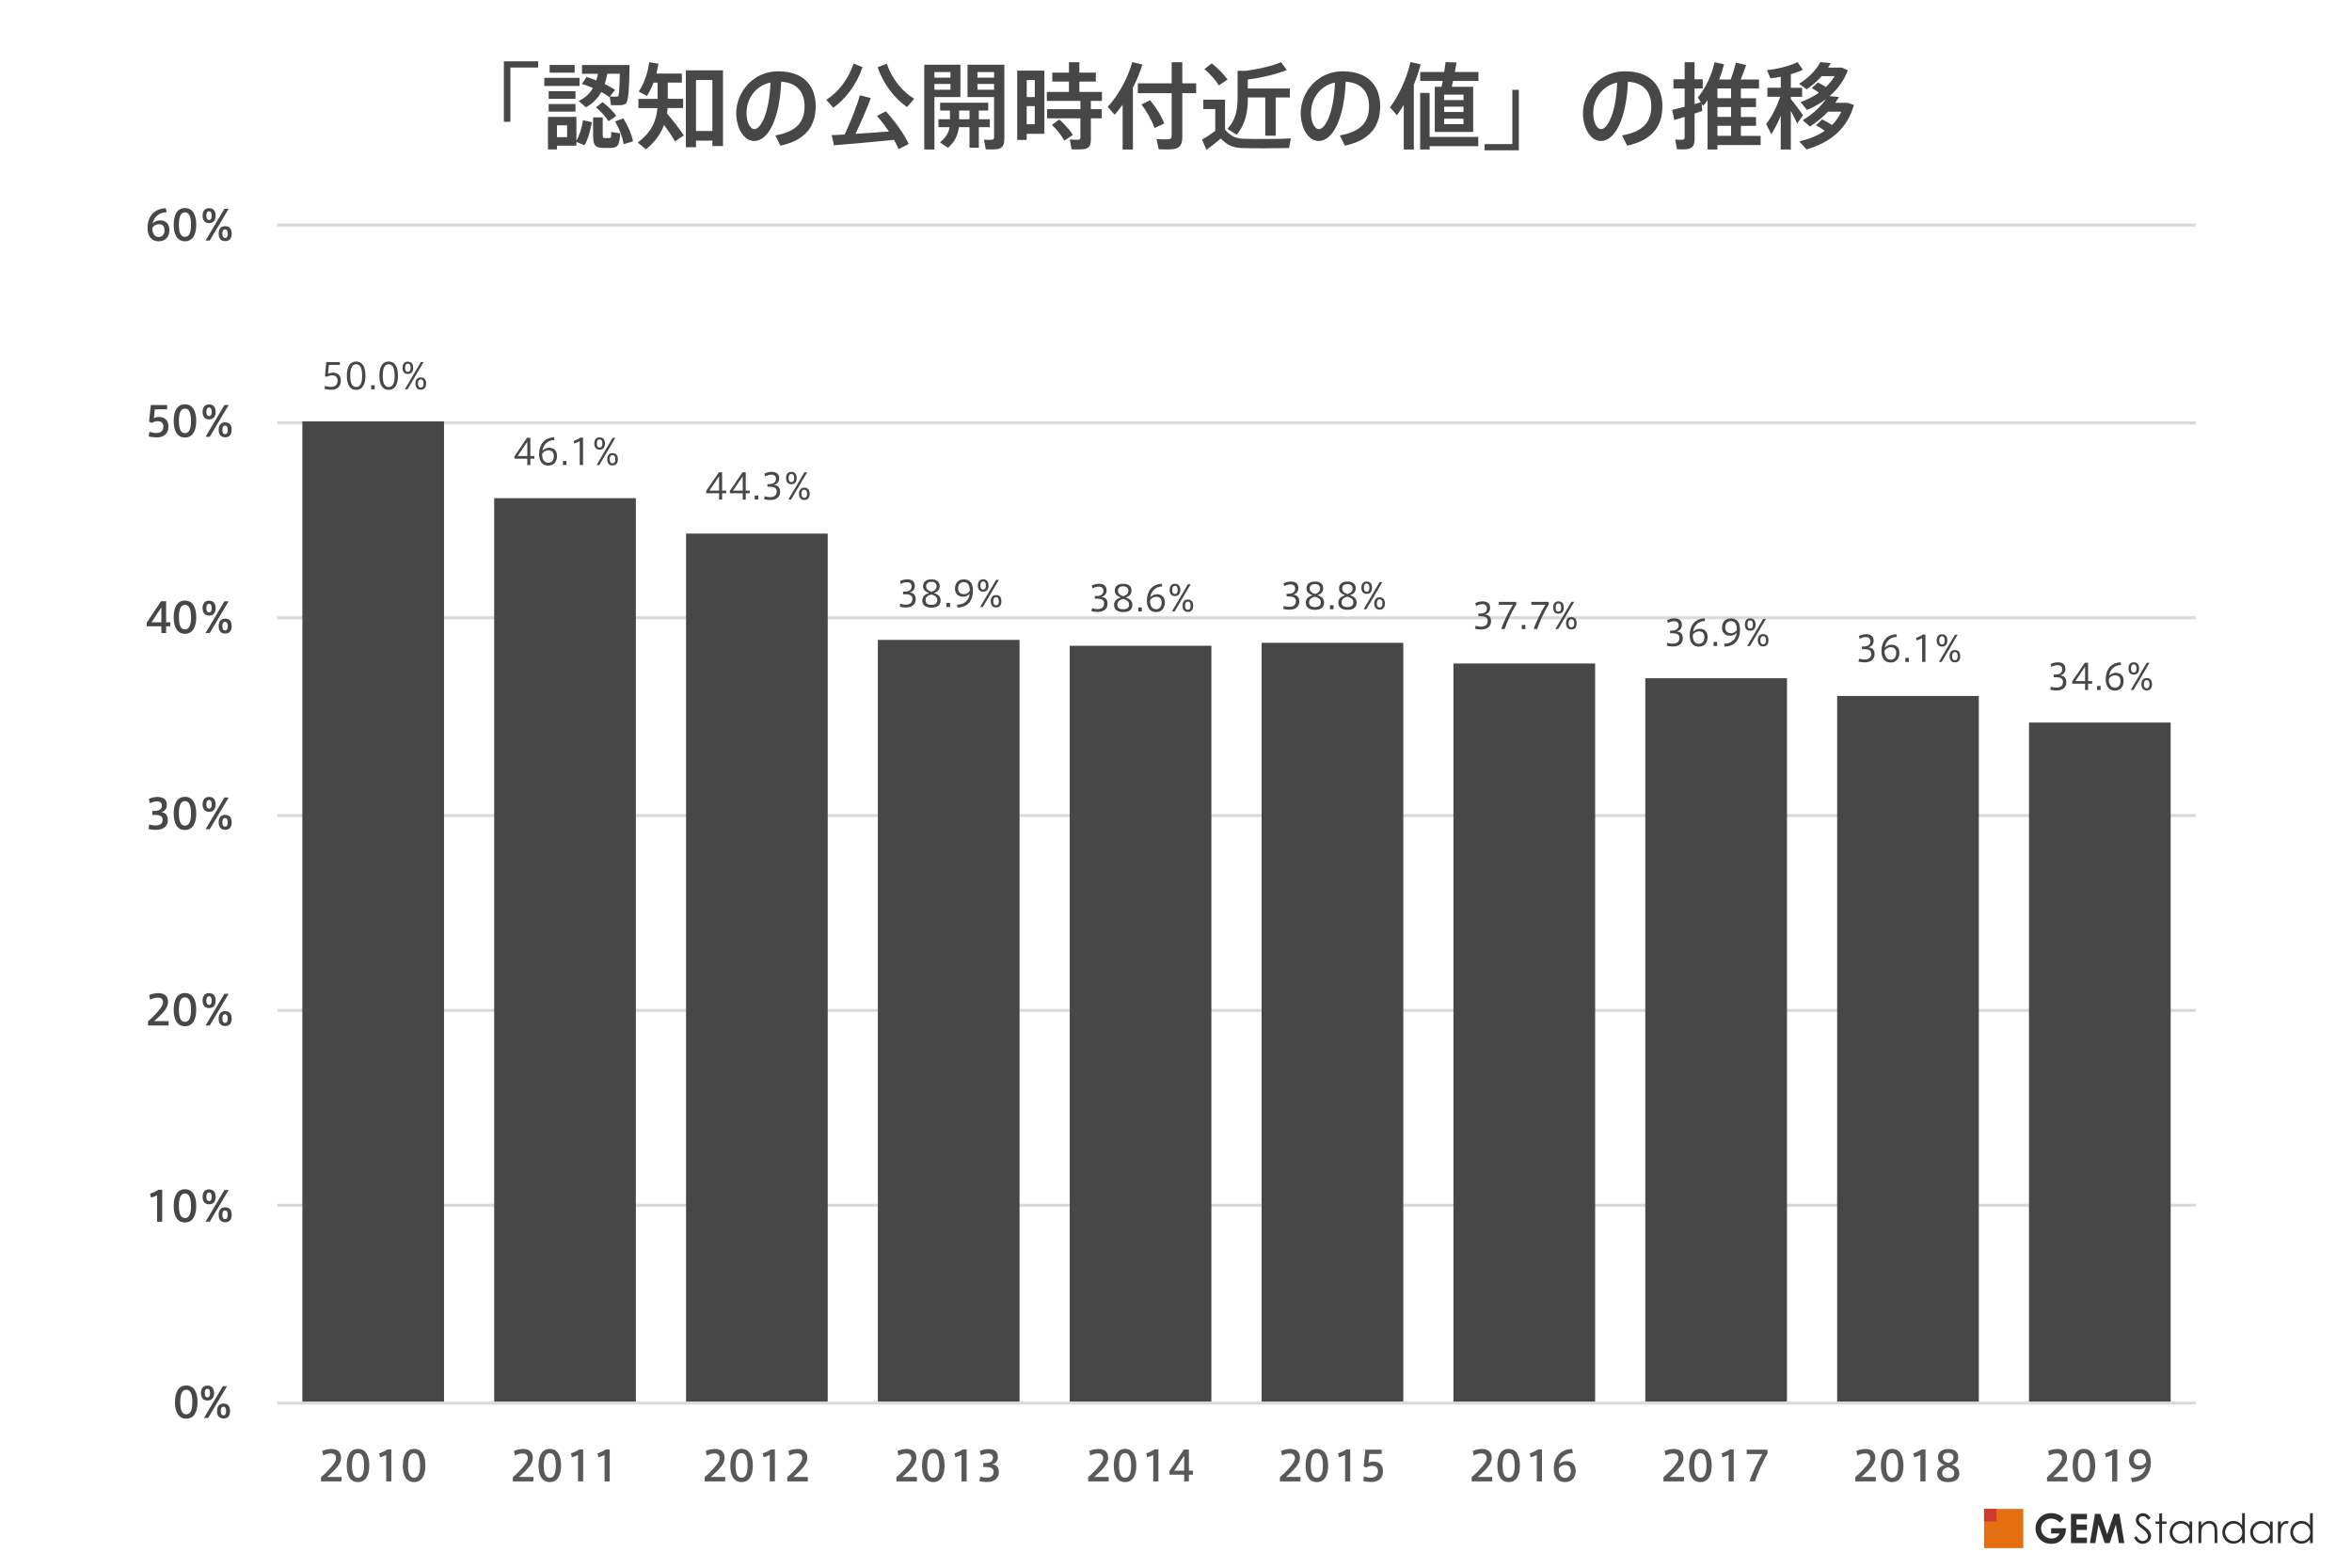 <?xml version="1.0" encoding="utf-8"?>
<!-- Generator: Adobe Illustrator 24.1.1, SVG Export Plug-In . SVG Version: 6.00 Build 0)  -->
<svg version="1.1" id="レイヤー_1" xmlns="http://www.w3.org/2000/svg" xmlns:xlink="http://www.w3.org/1999/xlink" x="0px"
	 y="0px" viewBox="0 0 600 400" style="enable-background:new 0 0 600 400;" xml:space="preserve">
<style type="text/css">
	.st0{fill:#474747;}
	.st1{fill:#303030;}
	.st2{fill:#E36F12;}
	.st3{fill:#CE3936;}
	.st4{clip-path:url(#SVGID_2_);fill:none;stroke:#D9D9D9;stroke-width:0.753;stroke-linejoin:round;stroke-miterlimit:10;}
	.st5{clip-path:url(#SVGID_4_);fill:#474747;}
	.st6{clip-path:url(#SVGID_6_);fill:none;stroke:#D9D9D9;stroke-width:0.753;stroke-linejoin:round;stroke-miterlimit:10;}
	.st7{clip-path:url(#SVGID_8_);}
	.st8{clip-path:url(#SVGID_10_);}
	.st9{clip-path:url(#SVGID_12_);}
	.st10{clip-path:url(#SVGID_14_);}
	.st11{clip-path:url(#SVGID_16_);}
	.st12{clip-path:url(#SVGID_18_);}
	.st13{clip-path:url(#SVGID_20_);}
	.st14{clip-path:url(#SVGID_22_);}
	.st15{clip-path:url(#SVGID_24_);}
	.st16{clip-path:url(#SVGID_26_);}
	.st17{clip-path:url(#SVGID_28_);}
	.st18{clip-path:url(#SVGID_30_);}
	.st19{clip-path:url(#SVGID_32_);}
	.st20{clip-path:url(#SVGID_34_);}
	.st21{clip-path:url(#SVGID_36_);}
	.st22{clip-path:url(#SVGID_38_);}
	.st23{clip-path:url(#SVGID_40_);}
	.st24{clip-path:url(#SVGID_42_);}
	.st25{clip-path:url(#SVGID_44_);}
	.st26{clip-path:url(#SVGID_46_);}
	.st27{clip-path:url(#SVGID_48_);}
	.st28{clip-path:url(#SVGID_50_);}
	.st29{clip-path:url(#SVGID_52_);}
	.st30{clip-path:url(#SVGID_54_);}
	.st31{clip-path:url(#SVGID_56_);}
	.st32{clip-path:url(#SVGID_58_);}
	.st33{clip-path:url(#SVGID_60_);}
	.st34{clip-path:url(#SVGID_62_);}
	.st35{clip-path:url(#SVGID_64_);}
	.st36{clip-path:url(#SVGID_66_);}
	.st37{clip-path:url(#SVGID_68_);}
	.st38{clip-path:url(#SVGID_70_);}
	.st39{clip-path:url(#SVGID_72_);}
	.st40{clip-path:url(#SVGID_74_);}
	.st41{clip-path:url(#SVGID_76_);}
	.st42{clip-path:url(#SVGID_78_);}
	.st43{fill:#595959;}
	.st44{clip-path:url(#SVGID_80_);}
	.st45{clip-path:url(#SVGID_82_);}
	.st46{clip-path:url(#SVGID_84_);}
	.st47{clip-path:url(#SVGID_86_);}
	.st48{clip-path:url(#SVGID_88_);}
	.st49{clip-path:url(#SVGID_90_);}
	.st50{clip-path:url(#SVGID_92_);}
	.st51{clip-path:url(#SVGID_94_);}
	.st52{clip-path:url(#SVGID_96_);}
	.st53{clip-path:url(#SVGID_98_);}
	.st54{clip-path:url(#SVGID_100_);}
	.st55{clip-path:url(#SVGID_102_);}
	.st56{clip-path:url(#SVGID_104_);}
	.st57{clip-path:url(#SVGID_106_);}
	.st58{clip-path:url(#SVGID_108_);}
	.st59{clip-path:url(#SVGID_110_);}
	.st60{clip-path:url(#SVGID_112_);}
	.st61{clip-path:url(#SVGID_114_);}
</style>
<g>
	<path class="st0" d="M137.28,17.23h-7.08v13.85h-1.66V15.65h8.74V17.23z"/>
	<path class="st0" d="M147.84,19.85v2.09h-8.98v-2.09H147.84z M150.99,31.18c-0.34,2.02-1.01,4.44-1.87,5.88l-2.09-0.84v0.94h-4.94
		v0.96h-2.3v-8.3h1.13h1.18h4.94v6.07c0.82-1.37,1.42-3.46,1.68-5.21L150.99,31.18z M146.81,23.28v1.94h-6.84v-1.94H146.81z
		 M146.81,26.54v1.94h-6.84v-1.94H146.81z M146.59,16.58v1.97h-6.38v-1.97H146.59z M144.67,34.99v-3.02h-2.59v3.02H144.67z
		 M149.62,19.65c0.86,0.26,1.7,0.55,2.5,0.86c0.17-0.55,0.31-1.13,0.41-1.68h-4.06v-2.23h9.67h1.03h1.44
		c-0.12,6.14-0.26,9.31-1.03,9.89c-0.34,0.24-0.84,0.34-1.51,0.36c-0.48,0.02-1.61,0-2.21-0.02l-0.31-2.14l-0.1,0.1
		c-0.6-0.46-1.3-0.91-2.06-1.32c-0.86,1.56-2.09,2.93-3.94,3.91l-1.82-1.63c1.73-0.79,2.88-1.97,3.62-3.29
		c-0.86-0.38-1.8-0.74-2.81-1.06L149.62,19.65z M153.75,29.95v4.25c0,0.86,0.07,1.01,0.48,1.01c0.31,0,0.86,0,1.22,0
		c0.41,0,0.46-0.12,0.48-1.54l2.3,0.36c-0.24,3.26-0.65,3.67-2.59,3.72c-0.5,0-1.27,0-1.68,0c-2.23-0.07-2.66-0.65-2.66-3.55v-4.25
		H153.75z M153.72,26.04c1.54,1.22,2.69,2.38,3.5,3.53l-1.99,1.37c-0.72-1.18-1.8-2.35-3.19-3.55L153.72,26.04z M156.91,22.94
		l-1.34,1.7c0.53,0.02,1.37,0.05,1.75,0.02c0.17,0,0.29-0.02,0.36-0.1c0.24-0.24,0.36-2.06,0.43-5.74h-3.19
		c-0.17,0.89-0.36,1.75-0.65,2.62C155.26,21.91,156.15,22.42,156.91,22.94z M159.03,30.22c1.27,2.11,2.09,4.06,2.47,5.83l-2.4,0.74
		c-0.29-1.78-1.01-3.74-2.18-5.81L159.03,30.22z"/>
	<path class="st0" d="M174.43,34.54l-2.21,1.54c-0.77-1.3-1.7-2.69-2.81-4.2c-0.84,2.21-2.28,4.32-4.63,6.22l-2.09-1.73
		c3.48-2.59,4.78-5.59,5.02-8.79h-4.85v-2.35h4.9v-4.15h-1.03c-0.46,1.2-1.01,2.33-1.7,3.41l-2.09-1.13
		c1.46-2.21,2.3-4.73,2.66-7.49l2.35,0.38c-0.12,0.86-0.29,1.7-0.5,2.52h6.5v2.3h-3.6v4.15h3.91v2.35h-3.96
		c-0.02,0.48-0.07,0.94-0.14,1.39C171.94,31.08,173.33,32.88,174.43,34.54z M177.55,35.88v1.68h-2.59V17.95h9.48v19.32h-2.71v-1.39
		H177.55z M181.73,33.43V20.42h-4.18v13.01H181.73z"/>
	<path class="st0" d="M187.82,28.9c0-5.47,4.39-10.71,10.66-10.71c6.91,0,9.6,4.08,9.6,8.88c0,4.61-2.06,8.59-8.98,10.1l-1.32-2.62
		c5.88-1.01,7.46-3.86,7.46-7.44c0-3.58-1.9-6.02-5.95-6.26c-0.36,9-3.12,15.12-6.91,15.12c-2.71,0-4.56-3.43-4.56-7.06V28.9z
		 M190.44,28.85c0,2.3,0.91,4.1,2.02,4.1c1.63,0,3.84-4.22,4.08-11.9C192.7,21.89,190.44,25.2,190.44,28.85z"/>
	<path class="st0" d="M220.03,17.13c-1.51,4.51-4.37,8.16-7.46,10.35l-1.78-2.02c2.93-1.82,5.64-5.16,6.94-9.24L220.03,17.13z
		 M215.47,34.32c1.63-3.43,3.12-7.37,3.91-10.01l2.76,0.72c-0.96,2.59-2.38,5.95-3.91,9.12c2.83-0.17,5.93-0.41,8.54-0.6
		c-0.89-1.3-1.9-2.64-3.05-3.98l2.26-1.18c2.66,2.98,4.61,5.76,5.83,8.33l-2.57,1.34c-0.31-0.77-0.72-1.56-1.18-2.38
		c-4.68,0.48-11.4,1.08-15.31,1.39l-0.6-2.59C213.1,34.46,214.22,34.39,215.47,34.32z M233.21,25.2l-1.82,2.11
		c-3.12-2.14-5.98-5.71-7.51-10.15l2.35-0.91C227.55,20.21,230.28,23.45,233.21,25.2z"/>
	<path class="st0" d="M238.37,16.51h6.63v8.26h-6.63v13.37h-2.59V16.51h1.66H238.37z M242.47,19.8v-1.42h-4.1v1.42H242.47z
		 M238.37,21.43v1.46h4.1v-1.46H238.37z M242.33,30.43V28.2h-2.5v-1.99h12.27v1.99h-2.4v2.23h2.81v2.02h-2.81v5.23h-2.38v-5.23
		h-2.71c-0.22,1.92-1.01,3.72-2.78,5.28l-2.04-1.42c1.51-1.18,2.21-2.45,2.45-3.86h-2.83v-2.02H242.33z M247.32,30.43V28.2h-2.64
		v2.23H247.32z M255.03,16.51h1.18v18.91c0,1.51-0.41,2.38-1.8,2.62c-0.6,0.1-1.92,0.12-2.93,0.07l-0.48-2.47
		c0.7,0.05,1.66,0.05,1.99,0.02c0.48-0.02,0.6-0.26,0.6-0.67V24.77h-6.77v-8.26h6.77H255.03z M253.59,19.8v-1.42h-4.25v1.42H253.59z
		 M249.34,21.43v1.46h4.25v-1.46H249.34z"/>
	<path class="st0" d="M261.91,18.02h4.51v16.13h-4.51v1.54h-2.42V18.02h1.22H261.91z M263.98,24.77v-4.34h-2.06v4.34H263.98z
		 M261.91,27.07v4.63h2.06v-4.63H261.91z M275.62,27.86v-2.11h-8.57v-2.3h5.64v-2.64h-4.25v-2.28h4.25v-2.66h2.66v2.66h4.2v2.28
		h-4.2v2.64h5.76v2.3h-2.83v2.11h2.78v2.33h-2.78v5.47c0,1.39-0.41,2.16-1.66,2.38c-0.62,0.1-2.14,0.12-3.24,0.07l-0.48-2.52
		c0.77,0.07,1.87,0.07,2.21,0.05c0.38-0.02,0.5-0.19,0.5-0.55v-4.9h-8.5v-2.33H275.62z M270.22,30.48c1.51,1.37,2.69,2.69,3.48,3.94
		l-2.18,1.46c-0.72-1.3-1.78-2.64-3.17-4.01L270.22,30.48z"/>
	<path class="st0" d="M289.01,38.14h-2.62V26.71c-0.65,0.89-1.32,1.75-2.04,2.57l-1.75-2.02c2.88-3.24,5.11-7.34,6.24-11.42
		l2.59,0.62c-0.6,1.97-1.42,3.96-2.42,5.9V38.14z M298.9,21.26v-5.38h2.71v5.38h3.53v2.52h-3.53v11.21c0,1.78-0.55,2.81-2.26,3.05
		c-0.77,0.12-2.5,0.12-3.77,0.05l-0.55-2.62c1.08,0.1,2.54,0.12,3.05,0.07c0.65-0.05,0.82-0.38,0.82-0.98V23.78h-8.64v-2.52H298.9z
		 M293.38,25.56c1.73,2.14,2.93,4.1,3.62,5.95l-2.5,1.15c-0.62-1.9-1.75-3.91-3.31-6.02C293.31,25.63,293.33,25.58,293.38,25.56z"/>
	<path class="st0" d="M317.54,35.42c2.62,0.07,8.74,0.07,11.76-0.1l-0.46,2.45c-2.93,0.07-8.86,0.1-11.74,0.02
		c-2.47-0.07-3.98-0.65-5.67-2.47c-1.34,1.2-2.54,2.09-3.67,2.9l-1.1-2.59c1.01-0.58,2.16-1.34,3.36-2.26v-5.54h-3.05v-2.38h5.54
		v7.63C314.04,34.87,315.46,35.38,317.54,35.42z M309.14,16.17c1.75,1.44,3.07,2.78,4.01,4.13c-0.84,0.55-1.54,1.01-2.23,1.49
		c-0.84-1.37-2.09-2.78-3.67-4.18L309.14,16.17z M325.44,34.63h-2.67v-9.77h-4.44v0.24c0,3.43-0.62,6.65-2.86,9.27l-2.35-1.49
		c2.09-2.26,2.59-4.82,2.59-7.78v-7.03h2.21c3.1-0.41,6.84-1.3,8.88-2.21l1.46,2.02c-2.47,1.01-6.67,2.02-9.94,2.4v2.3h10.73v2.28
		h-3.62V34.63z"/>
	<path class="st0" d="M331.82,28.9c0-5.47,4.39-10.71,10.66-10.71c6.91,0,9.6,4.08,9.6,8.88c0,4.61-2.06,8.59-8.98,10.1l-1.32-2.62
		c5.88-1.01,7.46-3.86,7.46-7.44c0-3.58-1.9-6.02-5.95-6.26c-0.36,9-3.12,15.12-6.91,15.12c-2.71,0-4.56-3.43-4.56-7.06V28.9z
		 M334.44,28.85c0,2.3,0.91,4.1,2.02,4.1c1.63,0,3.84-4.22,4.08-11.9C336.7,21.89,334.44,25.2,334.44,28.85z"/>
	<path class="st0" d="M360.67,38.14h-2.57V26.78c-0.55,0.91-1.13,1.78-1.73,2.62l-1.78-1.99c2.45-3.36,4.3-7.51,5.21-11.57
		l2.62,0.58c-0.46,1.73-1.03,3.48-1.75,5.18V38.14z M377.11,34.92v2.38h-12.41v0.84h-2.42V23.71h2.42v11.21H377.11z M367.75,22.15
		c0.1-0.46,0.19-0.96,0.29-1.49h-5.74v-2.3h6.12c0.14-0.89,0.26-1.78,0.36-2.52l2.78,0.1c-0.12,0.74-0.26,1.58-0.43,2.42h6.02v2.3
		h-6.48c-0.1,0.53-0.22,1.03-0.31,1.49h5.45v11.52h-9.79V22.15H367.75z M368.4,25.54h4.94v-1.39h-4.94V25.54z M368.4,28.58h4.94
		v-1.37h-4.94V28.58z M368.4,31.68h4.94v-1.39h-4.94V31.68z"/>
	<path class="st0" d="M378.72,36.77h7.08V22.92h1.66v15.43h-8.74V36.77z"/>
	<path class="st0" d="M403.82,28.9c0-5.47,4.39-10.71,10.66-10.71c6.91,0,9.6,4.08,9.6,8.88c0,4.61-2.06,8.59-8.98,10.1l-1.32-2.62
		c5.88-1.01,7.46-3.86,7.46-7.44c0-3.58-1.9-6.02-5.95-6.26c-0.36,9-3.12,15.12-6.91,15.12c-2.71,0-4.56-3.43-4.56-7.06V28.9z
		 M406.44,28.85c0,2.3,0.91,4.1,2.02,4.1c1.63,0,3.84-4.22,4.08-11.9C408.7,21.89,406.44,25.2,406.44,28.85z"/>
	<path class="st0" d="M432.29,28.97v6.48c0,1.51-0.41,2.35-1.78,2.59c-0.58,0.1-1.78,0.1-2.69,0.05l-0.48-2.47
		c0.65,0.05,1.54,0.05,1.87,0.02c0.43-0.02,0.55-0.24,0.55-0.62v-5.21c-0.98,0.31-1.92,0.6-2.64,0.82l-0.55-2.59
		c0.82-0.19,1.97-0.48,3.19-0.79v-4.68h-2.86v-2.35h2.86v-4.34h2.52v4.34h2.09v2.35h-2.09v3.98c0.58-0.14,1.13-0.31,1.61-0.46
		l-0.77-1.2c2.09-2.62,3.55-5.71,4.27-9.02l2.42,0.53c-0.34,1.32-0.74,2.62-1.27,3.89h2.98c0.55-1.54,1.03-3.14,1.3-4.3l2.62,0.6
		c-0.36,1.08-0.84,2.4-1.39,3.7h4.68v2.28h-4.63v2.5h3.86v2.26h-3.86v2.52h3.86v2.26h-3.86v2.57h5.04v2.33h-11.02v1.13h-2.52V25.58
		c-0.36,0.5-0.72,0.98-1.13,1.44l-0.38-0.62l0.17,1.9C433.66,28.51,433.01,28.73,432.29,28.97z M438.12,25.06h3.48v-2.5h-3.48V25.06
		z M438.12,29.83h3.48v-2.52h-3.48V29.83z M441.6,34.66v-2.57h-3.48v2.57H441.6z"/>
	<path class="st0" d="M459.96,29.4l-1.49,2.14c-0.38-0.89-0.98-2.06-1.63-3.24v9.84h-2.57v-8.62c-0.74,1.78-1.58,3.46-2.4,4.75
		l-1.32-2.64c1.32-1.61,2.71-4.39,3.58-6.94h-3.26v-2.3h3.41v-2.81c-0.91,0.19-1.82,0.34-2.64,0.41l-0.89-2.11
		c2.62-0.22,6.02-1.08,7.8-2.04l1.37,1.97c-0.82,0.41-1.9,0.79-3.07,1.13v3.46h2.88v2.3h-2.88v0.55
		C457.99,26.71,459.24,28.34,459.96,29.4z M464.83,30.46c0.98,0.48,1.8,0.96,2.52,1.44c0.98-0.98,1.78-2.11,2.38-3.41h-3.38
		c-1.34,1.39-2.9,2.69-4.61,3.79l-1.87-1.61c2.42-1.42,4.58-3.41,5.9-5.35c-1.44,1.08-3.05,1.99-4.82,2.74l-1.61-2.02
		c1.7-0.62,3.29-1.42,4.68-2.38c-0.53-0.41-1.15-0.79-1.85-1.18l1.58-1.44c0.77,0.38,1.44,0.77,2.04,1.15
		c0.89-0.84,1.63-1.78,2.23-2.76h-3.31c-1.1,1.22-2.4,2.38-3.84,3.36l-1.92-1.42c2.4-1.46,4.39-3.55,5.42-5.52l2.66,0.24
		c-0.22,0.38-0.43,0.77-0.67,1.15h2.62h0.5h0.38l1.54,0.67c-0.96,2.59-2.57,4.8-4.66,6.6c2.26,0.22,2.3,0.24,2.38,0.24
		c-0.29,0.5-0.6,1.01-0.96,1.49h2.3h0.5h0.41l1.58,0.55c-1.7,5.93-5.78,9.46-12.1,11.35L459,36.07c2.57-0.6,4.75-1.49,6.5-2.69
		c-0.62-0.48-1.39-0.96-2.26-1.44C464.79,30.55,464.81,30.5,464.83,30.46z"/>
</g>
<g>
	<path class="st1" d="M526.47,387.49l-1,0.99c-0.63-0.67-1.37-1.01-2.21-1.01c-0.73,0-1.35,0.25-1.84,0.73
		c-0.5,0.49-0.74,1.08-0.74,1.77c0,0.72,0.26,1.33,0.77,1.83c0.52,0.5,1.15,0.75,1.9,0.75c0.49,0,0.91-0.11,1.24-0.31
		c0.34-0.2,0.61-0.53,0.82-0.97h-2.16v-1.33H527l0.01,0.31c0,0.65-0.17,1.27-0.51,1.86c-0.34,0.58-0.78,1.03-1.31,1.34
		c-0.54,0.31-1.17,0.46-1.89,0.46c-0.77,0-1.47-0.17-2.07-0.5c-0.61-0.34-1.09-0.81-1.44-1.44c-0.35-0.62-0.53-1.29-0.53-2.01
		c0-0.99,0.33-1.84,0.98-2.58c0.77-0.87,1.78-1.3,3.02-1.3c0.65,0,1.26,0.12,1.82,0.36C525.55,386.64,526.02,386.99,526.47,387.49"
		/>
	<polygon class="st1" points="528.31,386.27 532.38,386.27 532.38,387.66 529.72,387.66 529.72,389 532.38,389 532.38,390.37 
		529.72,390.37 529.72,392.33 532.38,392.33 532.38,393.73 528.31,393.73 	"/>
	<polygon class="st1" points="534.43,386.27 535.81,386.27 537.54,391.47 539.29,386.27 540.67,386.27 541.92,393.73 540.55,393.73 
		539.75,389.02 538.17,393.73 536.92,393.73 535.34,389.02 534.52,393.73 533.14,393.73 	"/>
	<path class="st1" d="M544.39,392.34l0.63-0.38c0.45,0.82,0.96,1.23,1.55,1.23c0.25,0,0.49-0.06,0.71-0.17
		c0.22-0.12,0.39-0.27,0.5-0.47c0.11-0.2,0.17-0.41,0.17-0.62c0-0.25-0.09-0.5-0.26-0.74c-0.23-0.33-0.66-0.73-1.28-1.19
		c-0.62-0.47-1.01-0.81-1.16-1.02c-0.26-0.35-0.39-0.73-0.39-1.14c0-0.32,0.08-0.62,0.23-0.89c0.15-0.27,0.37-0.48,0.66-0.63
		c0.28-0.15,0.58-0.23,0.92-0.23c0.35,0,0.68,0.09,0.99,0.26c0.3,0.17,0.63,0.49,0.97,0.96l-0.61,0.46
		c-0.28-0.37-0.52-0.62-0.72-0.74c-0.19-0.12-0.41-0.18-0.64-0.18c-0.3,0-0.55,0.09-0.74,0.27c-0.19,0.18-0.29,0.41-0.29,0.67
		c0,0.16,0.03,0.32,0.1,0.47c0.06,0.15,0.19,0.32,0.37,0.5c0.1,0.09,0.42,0.34,0.96,0.74c0.64,0.48,1.09,0.9,1.33,1.27
		c0.24,0.37,0.36,0.75,0.36,1.12c0,0.54-0.21,1.01-0.62,1.41c-0.41,0.4-0.91,0.6-1.5,0.6c-0.45,0-0.86-0.12-1.23-0.36
		C545.04,393.31,544.7,392.91,544.39,392.34"/>
	<polygon class="st1" points="550.84,386.16 551.55,386.16 551.55,388.21 552.67,388.21 552.67,388.82 551.55,388.82 551.55,393.73 
		550.84,393.73 550.84,388.82 549.87,388.82 549.87,388.21 550.84,388.21 	"/>
	<path class="st1" d="M559.23,388.21v5.52h-0.7v-0.95c-0.29,0.36-0.63,0.63-1,0.82c-0.37,0.18-0.77,0.28-1.21,0.28
		c-0.78,0-1.45-0.29-2-0.85c-0.55-0.57-0.83-1.26-0.83-2.07c0-0.8,0.28-1.48,0.84-2.04c0.56-0.57,1.23-0.85,2.01-0.85
		c0.45,0,0.86,0.1,1.23,0.29c0.37,0.19,0.69,0.48,0.96,0.87v-1.01H559.23z M556.4,388.75c-0.39,0-0.76,0.1-1.09,0.29
		c-0.34,0.2-0.6,0.47-0.8,0.82c-0.19,0.35-0.29,0.72-0.29,1.11c0,0.39,0.1,0.76,0.3,1.12c0.2,0.36,0.47,0.63,0.8,0.83
		c0.33,0.2,0.7,0.3,1.08,0.3c0.39,0,0.76-0.1,1.11-0.3c0.34-0.2,0.61-0.46,0.8-0.79c0.19-0.33,0.28-0.71,0.28-1.13
		c0-0.64-0.21-1.17-0.63-1.6C557.53,388.97,557.01,388.75,556.4,388.75"/>
	<path class="st1" d="M560.83,388.21h0.71v0.99c0.29-0.38,0.6-0.66,0.95-0.85c0.34-0.19,0.72-0.28,1.12-0.28
		c0.41,0,0.78,0.11,1.1,0.31c0.32,0.21,0.55,0.49,0.71,0.85c0.15,0.36,0.23,0.91,0.23,1.66v2.84h-0.71v-2.63
		c0-0.64-0.03-1.06-0.08-1.27c-0.08-0.36-0.24-0.64-0.48-0.83c-0.23-0.18-0.54-0.27-0.91-0.27c-0.43,0-0.81,0.14-1.15,0.42
		c-0.34,0.28-0.56,0.64-0.67,1.05c-0.07,0.27-0.1,0.77-0.1,1.5v2.02h-0.71V388.21z"/>
	<path class="st1" d="M572.67,386.08v7.65h-0.7v-0.95c-0.3,0.36-0.63,0.63-1,0.82c-0.37,0.18-0.78,0.28-1.22,0.28
		c-0.78,0-1.45-0.29-2-0.85c-0.55-0.57-0.83-1.26-0.83-2.07c0-0.8,0.28-1.48,0.84-2.04c0.56-0.57,1.23-0.85,2.01-0.85
		c0.45,0,0.86,0.1,1.23,0.29c0.37,0.19,0.69,0.48,0.97,0.87v-3.14H572.67z M569.83,388.75c-0.39,0-0.76,0.1-1.09,0.29
		c-0.34,0.2-0.6,0.47-0.8,0.82c-0.2,0.35-0.3,0.72-0.3,1.11c0,0.39,0.1,0.76,0.3,1.12s0.47,0.63,0.8,0.83c0.34,0.2,0.7,0.3,1.08,0.3
		c0.39,0,0.76-0.1,1.1-0.3c0.35-0.2,0.62-0.46,0.8-0.79c0.19-0.33,0.28-0.71,0.28-1.13c0-0.64-0.21-1.17-0.63-1.6
		C570.97,388.97,570.45,388.75,569.83,388.75"/>
	<path class="st1" d="M579.77,388.21v5.52h-0.7v-0.95c-0.3,0.36-0.63,0.63-1,0.82c-0.37,0.18-0.78,0.28-1.21,0.28
		c-0.78,0-1.45-0.29-2-0.85c-0.55-0.57-0.83-1.26-0.83-2.07c0-0.8,0.28-1.48,0.83-2.04c0.56-0.57,1.23-0.85,2.01-0.85
		c0.46,0,0.86,0.1,1.23,0.29c0.37,0.19,0.69,0.48,0.97,0.87v-1.01H579.77z M576.94,388.75c-0.39,0-0.76,0.1-1.09,0.29
		c-0.33,0.2-0.6,0.47-0.8,0.82c-0.2,0.35-0.3,0.72-0.3,1.11c0,0.39,0.1,0.76,0.3,1.12c0.2,0.36,0.47,0.63,0.8,0.83
		c0.34,0.2,0.7,0.3,1.08,0.3c0.39,0,0.76-0.1,1.1-0.3c0.35-0.2,0.62-0.46,0.8-0.79c0.19-0.33,0.28-0.71,0.28-1.13
		c0-0.64-0.21-1.17-0.63-1.6C578.07,388.97,577.55,388.75,576.94,388.75"/>
	<path class="st1" d="M581.1,388.21h0.73v0.81c0.22-0.32,0.44-0.56,0.68-0.72c0.24-0.16,0.49-0.23,0.75-0.23
		c0.2,0,0.4,0.06,0.63,0.19l-0.37,0.6c-0.15-0.06-0.28-0.1-0.38-0.1c-0.24,0-0.46,0.1-0.68,0.29c-0.22,0.19-0.39,0.5-0.5,0.9
		c-0.09,0.32-0.13,0.95-0.13,1.91v1.87h-0.73V388.21z"/>
	<path class="st1" d="M590,386.08v7.65h-0.7v-0.95c-0.3,0.36-0.63,0.63-1,0.82c-0.37,0.18-0.77,0.28-1.21,0.28
		c-0.78,0-1.45-0.29-2-0.85c-0.55-0.57-0.83-1.26-0.83-2.07c0-0.8,0.28-1.48,0.83-2.04c0.56-0.57,1.23-0.85,2.01-0.85
		c0.45,0,0.86,0.1,1.23,0.29c0.37,0.19,0.69,0.48,0.96,0.87v-3.14H590z M587.16,388.75c-0.4,0-0.76,0.1-1.1,0.29
		c-0.33,0.2-0.6,0.47-0.8,0.82c-0.19,0.35-0.29,0.72-0.29,1.11c0,0.39,0.1,0.76,0.3,1.12c0.2,0.36,0.47,0.63,0.8,0.83
		c0.33,0.2,0.69,0.3,1.08,0.3c0.39,0,0.76-0.1,1.11-0.3c0.34-0.2,0.61-0.46,0.8-0.79c0.19-0.33,0.28-0.71,0.28-1.13
		c0-0.64-0.21-1.17-0.63-1.6C588.29,388.97,587.78,388.75,587.16,388.75"/>
	<rect x="506.14" y="385" class="st2" width="10" height="10"/>
	<rect x="506.14" y="385" class="st3" width="3.18" height="3.18"/>
</g>
<g>
	<g>
		<defs>
			<polygon id="SVGID_1_" points="29.69,386.24 570.31,386.24 570.31,45 29.69,45 29.69,386.24 			"/>
		</defs>
		<clipPath id="SVGID_2_">
			<use xlink:href="#SVGID_1_"  style="overflow:visible;"/>
		</clipPath>
		<path class="st4" d="M70.73,307.52h489.42 M70.73,257.8h489.42 M70.73,208.09h489.42 M70.73,157.62h489.42 M70.73,107.9h489.42
			 M70.73,57.43h489.42"/>
	</g>
	<g>
		<defs>
			<polygon id="SVGID_3_" points="70.35,358.36 560.52,358.36 560.52,57.05 70.35,57.05 70.35,358.36 			"/>
		</defs>
		<clipPath id="SVGID_4_">
			<use xlink:href="#SVGID_3_"  style="overflow:visible;"/>
		</clipPath>
		<path class="st5" d="M77.13,107.52h36.14v250.09H77.13V107.52L77.13,107.52z M126.07,127.11h36.14v230.5h-36.14V127.11
			L126.07,127.11z M175.01,136.15h36.14v221.46h-36.14V136.15L175.01,136.15z M223.95,163.27h36.14v194.35h-36.14V163.27
			L223.95,163.27z M272.89,164.77h36.14v192.84h-36.14V164.77L272.89,164.77z M321.84,164.02h36.14v193.59h-36.14V164.02
			L321.84,164.02z M370.78,169.29h36.14v188.32h-36.14V169.29L370.78,169.29z M419.72,173.06h36.14v184.55h-36.14V173.06
			L419.72,173.06z M468.66,177.58h36.14v180.03h-36.14V177.58L468.66,177.58z M517.6,184.36h36.14v173.25H517.6V184.36L517.6,184.36
			z"/>
	</g>
	<g>
		<defs>
			<polygon id="SVGID_5_" points="29.69,386.24 570.31,386.24 570.31,45 29.69,45 29.69,386.24 			"/>
		</defs>
		<clipPath id="SVGID_6_">
			<use xlink:href="#SVGID_5_"  style="overflow:visible;"/>
		</clipPath>
		<line class="st6" x1="70.73" y1="357.99" x2="560.15" y2="357.99"/>
	</g>
	<g>
		<defs>
			<polygon id="SVGID_7_" points="29.69,386.24 570.31,386.24 570.31,45 29.69,45 29.69,386.24 			"/>
		</defs>
		<clipPath id="SVGID_8_">
			<use xlink:href="#SVGID_7_"  style="overflow:visible;"/>
		</clipPath>
		<g class="st7">
			<defs>
				<rect id="SVGID_9_" x="29.69" y="45" width="540.62" height="341.24"/>
			</defs>
			<clipPath id="SVGID_10_">
				<use xlink:href="#SVGID_9_"  style="overflow:visible;"/>
			</clipPath>
			<g class="st8">
				<path class="st0" d="M84.89,95.08c1.1,0,2.06,0.54,2.06,2.02c0,1.59-1.03,2.35-2.51,2.35c-0.46,0-1.19-0.09-1.66-0.24l0.13-0.75
					c0.44,0.16,1.05,0.26,1.54,0.26c0.89,0,1.68-0.44,1.68-1.63c0-0.98-0.68-1.32-1.43-1.32c-0.49,0-0.97,0.15-1.35,0.39l-0.44-0.21
					l0.33-3.57h3.45v0.72H83.9l-0.23,2.27C84.04,95.18,84.52,95.08,84.89,95.08z"/>
				<path class="st0" d="M93.23,95.88c0,2.19-0.76,3.6-2.38,3.6c-1.63,0-2.37-1.41-2.37-3.61c0-2.22,0.74-3.63,2.37-3.63
					C92.47,92.24,93.23,93.65,93.23,95.88L93.23,95.88z M89.35,95.88c0,2.07,0.57,2.87,1.51,2.87c0.93,0,1.52-0.8,1.52-2.88
					c0-2.1-0.59-2.93-1.52-2.93C89.92,92.94,89.35,93.76,89.35,95.88L89.35,95.88z"/>
				<path class="st0" d="M95.59,99.33h-0.91V98.3h0.91V99.33z"/>
				<path class="st0" d="M101.53,95.88c0,2.19-0.76,3.6-2.38,3.6c-1.63,0-2.37-1.41-2.37-3.61c0-2.22,0.74-3.63,2.37-3.63
					C100.77,92.24,101.53,93.65,101.53,95.88L101.53,95.88z M97.64,95.88c0,2.07,0.57,2.87,1.51,2.87c0.93,0,1.52-0.8,1.52-2.88
					c0-2.1-0.59-2.93-1.52-2.93C98.21,92.94,97.64,93.76,97.64,95.88L97.64,95.88z"/>
				<path class="st0" d="M104.03,95.42c-0.98,0-1.34-0.72-1.34-1.58c0-0.85,0.35-1.57,1.35-1.57c1.01,0,1.36,0.72,1.36,1.57
					C105.4,94.69,105.05,95.42,104.03,95.42L104.03,95.42z M103.97,99.33h-0.7l4.09-6.94h0.7L103.97,99.33z M104.04,94.88
					c0.51,0,0.71-0.41,0.71-1.04c0-0.62-0.2-1.04-0.71-1.04c-0.5,0-0.7,0.42-0.7,1.04C103.33,94.47,103.53,94.88,104.04,94.88
					L104.04,94.88z M107.34,99.44c-0.99,0-1.35-0.72-1.35-1.59c0-0.84,0.36-1.56,1.36-1.56c1.01,0,1.35,0.72,1.35,1.56
					C108.69,98.71,108.36,99.44,107.34,99.44L107.34,99.44z M107.35,98.89c0.51,0,0.7-0.41,0.7-1.05c0-0.61-0.2-1.03-0.71-1.03
					s-0.72,0.42-0.72,1.03C106.61,98.49,106.82,98.89,107.35,98.89L107.35,98.89z"/>
			</g>
		</g>
	</g>
	<g>
		<defs>
			<polygon id="SVGID_11_" points="29.69,386.24 570.31,386.24 570.31,45 29.69,45 29.69,386.24 			"/>
		</defs>
		<clipPath id="SVGID_12_">
			<use xlink:href="#SVGID_11_"  style="overflow:visible;"/>
		</clipPath>
		<g class="st9">
			<defs>
				<rect id="SVGID_13_" x="29.69" y="45" width="540.62" height="341.24"/>
			</defs>
			<clipPath id="SVGID_14_">
				<use xlink:href="#SVGID_13_"  style="overflow:visible;"/>
			</clipPath>
			<g class="st10">
				<path class="st0" d="M135.29,116.36h1.03v0.68h-1.03v1.61h-0.77v-1.61h-3.28v-0.62l3.22-4.72h0.83V116.36z M134.52,116.36v-3.65
					l-2.48,3.65H134.52z"/>
				<path class="st0" d="M140.08,114.25c1.3,0,2.01,0.81,2.01,2.08c0,1.35-0.69,2.47-2.25,2.47c-1.39,0-2.32-1.01-2.32-2.91
					c0-2.36,1.26-4.22,3.8-4.31l0.14,0.68c-1.73,0.04-2.82,1.11-3.1,2.8C138.64,114.67,139.33,114.25,140.08,114.25L140.08,114.25z
					 M139.85,118.08c0.88,0,1.43-0.61,1.43-1.72c0-0.85-0.39-1.46-1.38-1.46c-0.72,0-1.36,0.44-1.59,0.91
					C138.26,117,138.74,118.08,139.85,118.08z"/>
				<path class="st0" d="M144.51,118.65h-0.91v-1.03h0.91V118.65z"/>
				<path class="st0" d="M146.49,113.17l-0.14-0.65c0.58-0.21,1.38-0.58,1.74-0.87h0.64v6.99h-0.84v-6.06
					C147.58,112.76,147.01,113.01,146.49,113.17z"/>
				<path class="st0" d="M152.95,114.74c-0.98,0-1.34-0.72-1.34-1.58c0-0.85,0.35-1.57,1.35-1.57c1.01,0,1.36,0.72,1.36,1.57
					C154.33,114.01,153.97,114.74,152.95,114.74L152.95,114.74z M152.89,118.65h-0.7l4.09-6.94h0.7L152.89,118.65z M152.96,114.2
					c0.51,0,0.71-0.41,0.71-1.04c0-0.62-0.2-1.04-0.71-1.04c-0.5,0-0.7,0.42-0.7,1.04C152.25,113.79,152.46,114.2,152.96,114.2
					L152.96,114.2z M156.26,118.76c-0.99,0-1.35-0.72-1.35-1.59c0-0.84,0.36-1.56,1.36-1.56c1.01,0,1.35,0.72,1.35,1.56
					C157.61,118.03,157.28,118.76,156.26,118.76L156.26,118.76z M156.27,118.21c0.51,0,0.7-0.41,0.7-1.05c0-0.61-0.2-1.03-0.71-1.03
					s-0.72,0.42-0.72,1.03C155.54,117.81,155.74,118.21,156.27,118.21L156.27,118.21z"/>
			</g>
		</g>
	</g>
	<g>
		<defs>
			<polygon id="SVGID_15_" points="29.69,386.24 570.31,386.24 570.31,45 29.69,45 29.69,386.24 			"/>
		</defs>
		<clipPath id="SVGID_16_">
			<use xlink:href="#SVGID_15_"  style="overflow:visible;"/>
		</clipPath>
		<g class="st11">
			<defs>
				<rect id="SVGID_17_" x="29.69" y="45" width="540.62" height="341.24"/>
			</defs>
			<clipPath id="SVGID_18_">
				<use xlink:href="#SVGID_17_"  style="overflow:visible;"/>
			</clipPath>
			<g class="st12">
				<path class="st0" d="M184.21,125.18h1.03v0.68h-1.03v1.61h-0.77v-1.61h-3.28v-0.62l3.22-4.72h0.83V125.18z M183.44,125.18v-3.65
					l-2.48,3.65H183.44z"/>
				<path class="st0" d="M190.24,125.18h1.03v0.68h-1.03v1.61h-0.77v-1.61h-3.28v-0.62l3.22-4.72h0.83V125.18z M189.47,125.18v-3.65
					l-2.48,3.65H189.47z"/>
				<path class="st0" d="M193.44,127.46h-0.91v-1.03h0.91V127.46z"/>
				<path class="st0" d="M199.01,125.46c0,1.12-0.7,2.12-2.55,2.12c-0.41,0-1.08-0.07-1.54-0.2l0.14-0.76
					c0.38,0.14,0.98,0.23,1.37,0.23c0.94,0,1.72-0.37,1.72-1.45c0-0.79-0.52-1.2-1.75-1.2h-0.63v-0.68h0.42
					c1.18,0,1.77-0.51,1.77-1.35c0-0.65-0.41-1.05-1.15-1.05c-0.51,0-1.13,0.16-1.61,0.44l-0.21-0.7c0.44-0.26,1.18-0.47,1.85-0.47
					c1.1,0,1.93,0.44,1.93,1.69c0,0.88-0.57,1.54-1.41,1.65C198.54,123.82,199.01,124.48,199.01,125.46z"/>
				<path class="st0" d="M201.87,123.55c-0.98,0-1.34-0.72-1.34-1.58c0-0.85,0.35-1.57,1.35-1.57c1.01,0,1.36,0.72,1.36,1.57
					C203.25,122.83,202.89,123.55,201.87,123.55L201.87,123.55z M201.81,127.46h-0.7l4.09-6.94h0.7L201.81,127.46z M201.88,123.01
					c0.51,0,0.71-0.41,0.71-1.04c0-0.62-0.2-1.04-0.71-1.04c-0.5,0-0.7,0.42-0.7,1.04C201.17,122.6,201.38,123.01,201.88,123.01
					L201.88,123.01z M205.18,127.57c-0.99,0-1.35-0.72-1.35-1.59c0-0.84,0.36-1.56,1.36-1.56c1.01,0,1.35,0.72,1.35,1.56
					C206.54,126.85,206.2,127.57,205.18,127.57L205.18,127.57z M205.19,127.03c0.51,0,0.7-0.41,0.7-1.05c0-0.61-0.2-1.03-0.71-1.03
					s-0.72,0.42-0.72,1.03C204.46,126.62,204.67,127.03,205.19,127.03L205.19,127.03z"/>
			</g>
		</g>
	</g>
	<g>
		<defs>
			<polygon id="SVGID_19_" points="29.69,386.24 570.31,386.24 570.31,45 29.69,45 29.69,386.24 			"/>
		</defs>
		<clipPath id="SVGID_20_">
			<use xlink:href="#SVGID_19_"  style="overflow:visible;"/>
		</clipPath>
		<g class="st13">
			<defs>
				<rect id="SVGID_21_" x="29.69" y="45" width="540.62" height="341.24"/>
			</defs>
			<clipPath id="SVGID_22_">
				<use xlink:href="#SVGID_21_"  style="overflow:visible;"/>
			</clipPath>
			<g class="st14">
				<path class="st0" d="M233.61,152.89c0,1.12-0.7,2.12-2.55,2.12c-0.41,0-1.07-0.07-1.54-0.2l0.14-0.76
					c0.38,0.14,0.98,0.23,1.37,0.23c0.94,0,1.72-0.37,1.72-1.45c0-0.79-0.52-1.2-1.75-1.2h-0.63v-0.68h0.42
					c1.18,0,1.77-0.51,1.77-1.35c0-0.65-0.41-1.05-1.15-1.05c-0.52,0-1.13,0.16-1.61,0.44l-0.21-0.7c0.44-0.26,1.18-0.47,1.85-0.47
					c1.1,0,1.93,0.44,1.93,1.69c0,0.88-0.57,1.54-1.41,1.65C233.14,151.24,233.61,151.9,233.61,152.89z"/>
				<path class="st0" d="M239.72,149.54c0,0.95-0.53,1.45-1.47,1.76c0.94,0.33,1.7,0.77,1.7,1.92c0,1.41-1.13,1.82-2.38,1.82
					c-1.07,0-2.29-0.4-2.29-1.82c0-1.08,0.74-1.58,1.7-1.91c-0.98-0.39-1.51-0.81-1.51-1.78c0-1.22,1.02-1.71,2.13-1.71
					C238.87,147.82,239.72,148.37,239.72,149.54L239.72,149.54z M239.11,153.13c0-0.8-0.6-1.18-1.51-1.45
					c-0.92,0.24-1.49,0.67-1.49,1.47c0,0.96,0.77,1.19,1.48,1.19C238.32,154.34,239.11,154.13,239.11,153.13L239.11,153.13z
					 M238.93,149.56c0-0.59-0.4-1.1-1.33-1.1c-0.85,0-1.34,0.41-1.34,1.14c0,0.7,0.51,1.09,1.35,1.39
					C238.24,150.79,238.93,150.47,238.93,149.56L238.93,149.56z"/>
				<path class="st0" d="M242.36,154.88h-0.91v-1.03h0.91V154.88z"/>
				<path class="st0" d="M245.7,152.26c-1.47,0-2.09-1.03-2.09-2.05c0-1.09,0.53-2.38,2.29-2.38c1.39,0,2.3,0.89,2.3,2.83
					c0,2.85-1.53,4.28-3.93,4.37l-0.15-0.72c1.8-0.07,3.04-0.98,3.26-2.83C247.05,151.93,246.4,152.26,245.7,152.26L245.7,152.26z
					 M245.88,148.52c-0.99,0-1.47,0.73-1.47,1.66c0,0.72,0.42,1.42,1.47,1.42c0.7,0,1.31-0.42,1.52-0.88
					C247.42,149.78,247.17,148.52,245.88,148.52L245.88,148.52z"/>
				<path class="st0" d="M250.8,150.97c-0.98,0-1.34-0.72-1.34-1.58c0-0.85,0.35-1.57,1.35-1.57c1.01,0,1.36,0.72,1.36,1.57
					C252.17,150.25,251.82,150.97,250.8,150.97L250.8,150.97z M250.73,154.88h-0.7l4.09-6.94h0.7L250.73,154.88z M250.8,150.43
					c0.51,0,0.71-0.41,0.71-1.04c0-0.62-0.2-1.04-0.71-1.04c-0.5,0-0.7,0.42-0.7,1.04C250.09,150.02,250.3,150.43,250.8,150.43
					L250.8,150.43z M254.1,154.99c-0.99,0-1.35-0.72-1.35-1.59c0-0.84,0.36-1.56,1.36-1.56c1.01,0,1.35,0.72,1.35,1.56
					C255.46,154.27,255.12,154.99,254.1,154.99L254.1,154.99z M254.11,154.45c0.51,0,0.7-0.41,0.7-1.05c0-0.61-0.2-1.03-0.71-1.03
					s-0.72,0.42-0.72,1.03C253.38,154.04,253.59,154.45,254.11,154.45L254.11,154.45z"/>
			</g>
		</g>
	</g>
	<g>
		<defs>
			<polygon id="SVGID_23_" points="29.69,386.24 570.31,386.24 570.31,45 29.69,45 29.69,386.24 			"/>
		</defs>
		<clipPath id="SVGID_24_">
			<use xlink:href="#SVGID_23_"  style="overflow:visible;"/>
		</clipPath>
		<g class="st15">
			<defs>
				<rect id="SVGID_25_" x="29.69" y="45" width="540.62" height="341.24"/>
			</defs>
			<clipPath id="SVGID_26_">
				<use xlink:href="#SVGID_25_"  style="overflow:visible;"/>
			</clipPath>
			<g class="st16">
				<path class="st0" d="M282.53,154.02c0,1.12-0.7,2.12-2.55,2.12c-0.41,0-1.07-0.07-1.54-0.2l0.14-0.76
					c0.38,0.14,0.98,0.23,1.37,0.23c0.94,0,1.72-0.37,1.72-1.45c0-0.79-0.52-1.2-1.75-1.2h-0.63v-0.68h0.42
					c1.18,0,1.77-0.51,1.77-1.35c0-0.65-0.41-1.05-1.15-1.05c-0.52,0-1.13,0.16-1.61,0.44l-0.21-0.7c0.44-0.26,1.18-0.47,1.85-0.47
					c1.1,0,1.93,0.44,1.93,1.69c0,0.88-0.57,1.54-1.41,1.65C282.06,152.38,282.53,153.03,282.53,154.02z"/>
				<path class="st0" d="M288.64,150.67c0,0.95-0.53,1.45-1.47,1.76c0.94,0.33,1.7,0.77,1.7,1.92c0,1.41-1.13,1.82-2.38,1.82
					c-1.07,0-2.29-0.4-2.29-1.82c0-1.08,0.74-1.58,1.7-1.91c-0.98-0.39-1.51-0.81-1.51-1.78c0-1.22,1.02-1.71,2.13-1.71
					C287.79,148.95,288.64,149.5,288.64,150.67L288.64,150.67z M288.03,154.26c0-0.8-0.6-1.18-1.51-1.45
					c-0.92,0.24-1.49,0.67-1.49,1.47c0,0.96,0.77,1.19,1.48,1.19C287.24,155.47,288.03,155.27,288.03,154.26L288.03,154.26z
					 M287.85,150.7c0-0.59-0.4-1.1-1.33-1.1c-0.85,0-1.34,0.41-1.34,1.14c0,0.7,0.51,1.09,1.35,1.39
					C287.16,151.92,287.85,151.61,287.85,150.7L287.85,150.7z"/>
				<path class="st0" d="M291.28,156.02h-0.91v-1.03h0.91V156.02z"/>
				<path class="st0" d="M295.14,151.62c1.3,0,2.01,0.81,2.01,2.08c0,1.35-0.69,2.47-2.25,2.47c-1.39,0-2.32-1.01-2.32-2.91
					c0-2.36,1.26-4.22,3.8-4.31l0.14,0.68c-1.73,0.04-2.82,1.11-3.1,2.8C293.7,152.03,294.39,151.62,295.14,151.62L295.14,151.62z
					 M294.91,155.45c0.88,0,1.43-0.61,1.43-1.72c0-0.85-0.39-1.46-1.38-1.46c-0.72,0-1.36,0.44-1.59,0.91
					C293.32,154.37,293.8,155.45,294.91,155.45z"/>
				<path class="st0" d="M299.72,152.1c-0.98,0-1.34-0.72-1.34-1.58c0-0.85,0.35-1.57,1.35-1.57c1.01,0,1.36,0.72,1.36,1.57
					C301.09,151.38,300.74,152.1,299.72,152.1L299.72,152.1z M299.65,156.02h-0.7l4.09-6.94h0.7L299.65,156.02z M299.73,151.56
					c0.51,0,0.71-0.41,0.71-1.04c0-0.62-0.2-1.04-0.71-1.04c-0.5,0-0.7,0.42-0.7,1.04C299.01,151.16,299.22,151.56,299.73,151.56
					L299.73,151.56z M303.02,156.12c-0.99,0-1.35-0.72-1.35-1.59c0-0.84,0.36-1.56,1.36-1.56c1.01,0,1.35,0.72,1.35,1.56
					C304.38,155.4,304.04,156.12,303.02,156.12L303.02,156.12z M303.03,155.58c0.51,0,0.7-0.41,0.7-1.05c0-0.61-0.2-1.03-0.71-1.03
					c-0.51,0-0.72,0.42-0.72,1.03C302.3,155.18,302.51,155.58,303.03,155.58L303.03,155.58z"/>
			</g>
		</g>
	</g>
	<g>
		<defs>
			<polygon id="SVGID_27_" points="29.69,386.24 570.31,386.24 570.31,45 29.69,45 29.69,386.24 			"/>
		</defs>
		<clipPath id="SVGID_28_">
			<use xlink:href="#SVGID_27_"  style="overflow:visible;"/>
		</clipPath>
		<g class="st17">
			<defs>
				<rect id="SVGID_29_" x="29.69" y="45" width="540.62" height="341.24"/>
			</defs>
			<clipPath id="SVGID_30_">
				<use xlink:href="#SVGID_29_"  style="overflow:visible;"/>
			</clipPath>
			<g class="st18">
				<path class="st0" d="M331.45,153.45c0,1.12-0.7,2.12-2.55,2.12c-0.41,0-1.07-0.07-1.54-0.2l0.14-0.76
					c0.38,0.14,0.98,0.23,1.37,0.23c0.94,0,1.72-0.37,1.72-1.45c0-0.79-0.52-1.2-1.75-1.2h-0.63v-0.68h0.42
					c1.18,0,1.77-0.51,1.77-1.35c0-0.65-0.41-1.05-1.15-1.05c-0.51,0-1.13,0.16-1.61,0.44l-0.21-0.7c0.44-0.26,1.18-0.47,1.85-0.47
					c1.1,0,1.93,0.44,1.93,1.69c0,0.88-0.57,1.54-1.41,1.65C330.98,151.8,331.45,152.46,331.45,153.45z"/>
				<path class="st0" d="M337.55,150.1c0,0.95-0.53,1.45-1.47,1.76c0.94,0.33,1.7,0.77,1.7,1.92c0,1.41-1.13,1.82-2.38,1.82
					c-1.07,0-2.29-0.4-2.29-1.82c0-1.08,0.74-1.58,1.7-1.91c-0.97-0.39-1.51-0.81-1.51-1.78c0-1.22,1.02-1.71,2.13-1.71
					C336.71,148.38,337.55,148.93,337.55,150.1L337.55,150.1z M336.95,153.69c0-0.8-0.6-1.18-1.51-1.45
					c-0.92,0.24-1.49,0.67-1.49,1.47c0,0.96,0.77,1.19,1.48,1.19C336.15,154.9,336.95,154.7,336.95,153.69L336.95,153.69z
					 M336.77,150.13c0-0.59-0.4-1.1-1.33-1.1c-0.85,0-1.34,0.41-1.34,1.14c0,0.7,0.51,1.09,1.35,1.39
					C336.07,151.35,336.77,151.04,336.77,150.13L336.77,150.13z"/>
				<path class="st0" d="M340.19,155.45h-0.91v-1.03h0.91V155.45z"/>
				<path class="st0" d="M345.85,150.1c0,0.95-0.53,1.45-1.47,1.76c0.94,0.33,1.7,0.77,1.7,1.92c0,1.41-1.13,1.82-2.38,1.82
					c-1.07,0-2.29-0.4-2.29-1.82c0-1.08,0.74-1.58,1.7-1.91c-0.98-0.39-1.51-0.81-1.51-1.78c0-1.22,1.02-1.71,2.13-1.71
					C345,148.38,345.85,148.93,345.85,150.1L345.85,150.1z M345.24,153.69c0-0.8-0.6-1.18-1.51-1.45c-0.92,0.24-1.49,0.67-1.49,1.47
					c0,0.96,0.77,1.19,1.48,1.19C344.45,154.9,345.24,154.7,345.24,153.69L345.24,153.69z M345.06,150.13c0-0.59-0.4-1.1-1.33-1.1
					c-0.85,0-1.34,0.41-1.34,1.14c0,0.7,0.51,1.09,1.35,1.39C344.37,151.35,345.06,151.04,345.06,150.13L345.06,150.13z"/>
				<path class="st0" d="M348.63,151.53c-0.98,0-1.34-0.72-1.34-1.58c0-0.85,0.35-1.57,1.35-1.57c1.01,0,1.36,0.72,1.36,1.57
					C350,150.81,349.65,151.53,348.63,151.53L348.63,151.53z M348.57,155.45h-0.71l4.09-6.94h0.7L348.57,155.45z M348.64,150.99
					c0.51,0,0.7-0.41,0.7-1.04c0-0.62-0.2-1.04-0.71-1.04c-0.5,0-0.7,0.42-0.7,1.04C347.93,150.59,348.13,150.99,348.64,150.99
					L348.64,150.99z M351.94,155.55c-0.99,0-1.36-0.72-1.36-1.59c0-0.84,0.36-1.56,1.36-1.56c1.01,0,1.35,0.72,1.35,1.56
					C353.29,154.83,352.96,155.55,351.94,155.55L351.94,155.55z M351.95,155.01c0.51,0,0.71-0.41,0.71-1.05
					c0-0.61-0.2-1.03-0.71-1.03s-0.72,0.42-0.72,1.03C351.21,154.61,351.42,155.01,351.95,155.01L351.95,155.01z"/>
			</g>
		</g>
	</g>
	<g>
		<defs>
			<polygon id="SVGID_31_" points="29.69,386.24 570.31,386.24 570.31,45 29.69,45 29.69,386.24 			"/>
		</defs>
		<clipPath id="SVGID_32_">
			<use xlink:href="#SVGID_31_"  style="overflow:visible;"/>
		</clipPath>
		<g class="st19">
			<defs>
				<rect id="SVGID_33_" x="29.69" y="45" width="540.62" height="341.24"/>
			</defs>
			<clipPath id="SVGID_34_">
				<use xlink:href="#SVGID_33_"  style="overflow:visible;"/>
			</clipPath>
			<g class="st20">
				<path class="st0" d="M380.37,158.5c0,1.12-0.7,2.12-2.55,2.12c-0.41,0-1.07-0.07-1.54-0.2l0.14-0.76
					c0.38,0.14,0.98,0.23,1.37,0.23c0.94,0,1.72-0.37,1.72-1.45c0-0.79-0.52-1.2-1.75-1.2h-0.63v-0.68h0.42
					c1.18,0,1.77-0.51,1.77-1.35c0-0.65-0.41-1.05-1.15-1.05c-0.51,0-1.13,0.16-1.61,0.44l-0.21-0.7c0.44-0.26,1.18-0.47,1.85-0.47
					c1.1,0,1.93,0.44,1.93,1.69c0,0.88-0.57,1.54-1.41,1.65C379.9,156.86,380.37,157.52,380.37,158.5z"/>
				<path class="st0" d="M382.34,154.3v-0.74h4.45v0.68c-0.98,1.51-2.36,4.44-2.94,6.26h-0.89c0.55-1.73,2.03-4.72,2.98-6.2H382.34z
					"/>
				<path class="st0" d="M389.12,160.5h-0.91v-1.03h0.91V160.5z"/>
				<path class="st0" d="M390.63,154.3v-0.74h4.45v0.68c-0.98,1.51-2.36,4.44-2.95,6.26h-0.88c0.55-1.73,2.03-4.72,2.98-6.2H390.63z
					"/>
				<path class="st0" d="M397.55,156.59c-0.98,0-1.34-0.72-1.34-1.58c0-0.85,0.35-1.57,1.35-1.57c1.01,0,1.36,0.72,1.36,1.57
					C398.93,155.87,398.57,156.59,397.55,156.59L397.55,156.59z M397.49,160.5h-0.71l4.09-6.94h0.7L397.49,160.5z M397.56,156.05
					c0.51,0,0.7-0.41,0.7-1.04c0-0.62-0.2-1.04-0.71-1.04c-0.5,0-0.7,0.42-0.7,1.04C396.85,155.64,397.06,156.05,397.56,156.05
					L397.56,156.05z M400.86,160.61c-0.99,0-1.36-0.72-1.36-1.59c0-0.84,0.36-1.56,1.36-1.56c1.01,0,1.35,0.72,1.35,1.56
					C402.21,159.89,401.88,160.61,400.86,160.61L400.86,160.61z M400.87,160.07c0.51,0,0.71-0.41,0.71-1.05
					c0-0.61-0.2-1.03-0.71-1.03s-0.72,0.42-0.72,1.03C400.14,159.66,400.34,160.07,400.87,160.07L400.87,160.07z"/>
			</g>
		</g>
	</g>
	<g>
		<defs>
			<polygon id="SVGID_35_" points="29.69,386.24 570.31,386.24 570.31,45 29.69,45 29.69,386.24 			"/>
		</defs>
		<clipPath id="SVGID_36_">
			<use xlink:href="#SVGID_35_"  style="overflow:visible;"/>
		</clipPath>
		<g class="st21">
			<defs>
				<rect id="SVGID_37_" x="29.69" y="45" width="540.62" height="341.24"/>
			</defs>
			<clipPath id="SVGID_38_">
				<use xlink:href="#SVGID_37_"  style="overflow:visible;"/>
			</clipPath>
			<g class="st22">
				<path class="st0" d="M429.29,162.84c0,1.12-0.7,2.12-2.55,2.12c-0.41,0-1.07-0.07-1.54-0.2l0.14-0.76
					c0.38,0.14,0.98,0.23,1.37,0.23c0.94,0,1.72-0.37,1.72-1.45c0-0.79-0.52-1.2-1.75-1.2h-0.63v-0.68h0.42
					c1.18,0,1.77-0.51,1.77-1.35c0-0.65-0.41-1.05-1.15-1.05c-0.51,0-1.13,0.16-1.61,0.44l-0.21-0.7c0.44-0.26,1.18-0.47,1.85-0.47
					c1.1,0,1.93,0.44,1.93,1.69c0,0.88-0.57,1.54-1.41,1.65C428.82,161.2,429.29,161.85,429.29,162.84z"/>
				<path class="st0" d="M433.6,160.44c1.3,0,2.01,0.81,2.01,2.08c0,1.35-0.69,2.47-2.25,2.47c-1.39,0-2.32-1.01-2.32-2.91
					c0-2.36,1.26-4.22,3.8-4.31l0.14,0.68c-1.73,0.04-2.82,1.11-3.1,2.8C432.16,160.85,432.85,160.44,433.6,160.44L433.6,160.44z
					 M433.37,164.27c0.88,0,1.43-0.61,1.43-1.72c0-0.85-0.39-1.46-1.38-1.46c-0.72,0-1.36,0.44-1.59,0.91
					C431.78,163.19,432.26,164.27,433.37,164.27z"/>
				<path class="st0" d="M438.04,164.84h-0.91v-1.03h0.91V164.84z"/>
				<path class="st0" d="M441.38,162.22c-1.47,0-2.09-1.03-2.09-2.05c0-1.09,0.53-2.38,2.29-2.38c1.39,0,2.3,0.89,2.3,2.83
					c0,2.85-1.53,4.28-3.93,4.37l-0.15-0.72c1.8-0.07,3.04-0.98,3.26-2.83C442.73,161.88,442.08,162.22,441.38,162.22L441.38,162.22
					z M441.56,158.48c-0.99,0-1.47,0.73-1.47,1.66c0,0.72,0.42,1.42,1.47,1.42c0.71,0,1.31-0.42,1.52-0.88
					C443.1,159.73,442.85,158.48,441.56,158.48L441.56,158.48z"/>
				<path class="st0" d="M446.47,160.92c-0.98,0-1.34-0.72-1.34-1.58c0-0.85,0.35-1.57,1.35-1.57c1.01,0,1.36,0.72,1.36,1.57
					C447.85,160.2,447.5,160.92,446.47,160.92L446.47,160.92z M446.41,164.84h-0.71l4.09-6.94h0.7L446.41,164.84z M446.48,160.38
					c0.51,0,0.7-0.41,0.7-1.04c0-0.62-0.2-1.04-0.71-1.04c-0.5,0-0.7,0.42-0.7,1.04C445.77,159.98,445.98,160.38,446.48,160.38
					L446.48,160.38z M449.78,164.94c-0.99,0-1.36-0.72-1.36-1.59c0-0.84,0.36-1.56,1.36-1.56c1.01,0,1.35,0.72,1.35,1.56
					C451.14,164.22,450.8,164.94,449.78,164.94L449.78,164.94z M449.79,164.4c0.51,0,0.71-0.41,0.71-1.05c0-0.61-0.2-1.03-0.71-1.03
					s-0.72,0.42-0.72,1.03C449.06,164,449.27,164.4,449.79,164.4L449.79,164.4z"/>
			</g>
		</g>
	</g>
	<g>
		<defs>
			<polygon id="SVGID_39_" points="29.69,386.24 570.31,386.24 570.31,45 29.69,45 29.69,386.24 			"/>
		</defs>
		<clipPath id="SVGID_40_">
			<use xlink:href="#SVGID_39_"  style="overflow:visible;"/>
		</clipPath>
		<g class="st23">
			<defs>
				<rect id="SVGID_41_" x="29.69" y="45" width="540.62" height="341.24"/>
			</defs>
			<clipPath id="SVGID_42_">
				<use xlink:href="#SVGID_41_"  style="overflow:visible;"/>
			</clipPath>
			<g class="st24">
				<path class="st0" d="M478.21,166.89c0,1.12-0.7,2.12-2.55,2.12c-0.41,0-1.07-0.07-1.54-0.2l0.14-0.76
					c0.38,0.14,0.98,0.23,1.37,0.23c0.94,0,1.72-0.37,1.72-1.45c0-0.79-0.52-1.2-1.75-1.2h-0.63v-0.68h0.42
					c1.18,0,1.77-0.51,1.77-1.35c0-0.65-0.41-1.05-1.15-1.05c-0.51,0-1.13,0.16-1.61,0.44l-0.21-0.7c0.44-0.26,1.18-0.47,1.85-0.47
					c1.1,0,1.93,0.44,1.93,1.69c0,0.88-0.57,1.54-1.41,1.65C477.74,165.25,478.21,165.91,478.21,166.89z"/>
				<path class="st0" d="M482.52,164.49c1.3,0,2.01,0.81,2.01,2.08c0,1.35-0.69,2.47-2.25,2.47c-1.39,0-2.32-1.01-2.32-2.91
					c0-2.36,1.26-4.22,3.8-4.31l0.14,0.68c-1.73,0.04-2.82,1.11-3.1,2.8C481.09,164.91,481.77,164.49,482.52,164.49L482.52,164.49z
					 M482.3,168.32c0.88,0,1.43-0.61,1.43-1.72c0-0.85-0.39-1.46-1.38-1.46c-0.72,0-1.36,0.44-1.59,0.91
					C480.71,167.25,481.19,168.32,482.3,168.32z"/>
				<path class="st0" d="M486.96,168.89h-0.91v-1.03h0.91V168.89z"/>
				<path class="st0" d="M488.94,163.42l-0.14-0.65c0.58-0.21,1.38-0.58,1.74-0.87h0.64v6.99h-0.84v-6.06
					C490.03,163,489.45,163.25,488.94,163.42z"/>
				<path class="st0" d="M495.4,164.98c-0.98,0-1.34-0.72-1.34-1.58c0-0.85,0.35-1.57,1.35-1.57c1.01,0,1.36,0.72,1.36,1.57
					C496.77,164.26,496.42,164.98,495.4,164.98L495.4,164.98z M495.33,168.89h-0.71l4.09-6.94h0.7L495.33,168.89z M495.41,164.44
					c0.51,0,0.7-0.41,0.7-1.04c0-0.62-0.2-1.04-0.71-1.04c-0.5,0-0.7,0.42-0.7,1.04C494.69,164.03,494.9,164.44,495.41,164.44
					L495.41,164.44z M498.7,169c-0.99,0-1.36-0.72-1.36-1.59c0-0.84,0.36-1.56,1.36-1.56c1.01,0,1.35,0.72,1.35,1.56
					C500.06,168.28,499.72,169,498.7,169L498.7,169z M498.71,168.46c0.51,0,0.71-0.41,0.71-1.05c0-0.61-0.2-1.03-0.71-1.03
					s-0.72,0.42-0.72,1.03C497.98,168.05,498.19,168.46,498.71,168.46L498.71,168.46z"/>
			</g>
		</g>
	</g>
	<g>
		<defs>
			<polygon id="SVGID_43_" points="29.69,386.24 570.31,386.24 570.31,45 29.69,45 29.69,386.24 			"/>
		</defs>
		<clipPath id="SVGID_44_">
			<use xlink:href="#SVGID_43_"  style="overflow:visible;"/>
		</clipPath>
		<g class="st25">
			<defs>
				<rect id="SVGID_45_" x="29.69" y="45" width="540.62" height="341.24"/>
			</defs>
			<clipPath id="SVGID_46_">
				<use xlink:href="#SVGID_45_"  style="overflow:visible;"/>
			</clipPath>
			<g class="st26">
				<path class="st0" d="M527.13,174.06c0,1.12-0.7,2.12-2.55,2.12c-0.41,0-1.07-0.07-1.54-0.2l0.14-0.76
					c0.38,0.14,0.98,0.23,1.37,0.23c0.94,0,1.72-0.37,1.72-1.45c0-0.79-0.52-1.2-1.75-1.2h-0.63v-0.68h0.42
					c1.18,0,1.77-0.51,1.77-1.35c0-0.65-0.41-1.05-1.15-1.05c-0.51,0-1.13,0.16-1.61,0.44l-0.21-0.7c0.44-0.26,1.18-0.47,1.85-0.47
					c1.1,0,1.93,0.44,1.93,1.69c0,0.88-0.57,1.54-1.41,1.65C526.66,172.41,527.13,173.07,527.13,174.06z"/>
				<path class="st0" d="M532.68,173.77h1.03v0.68h-1.03v1.61h-0.77v-1.61h-3.28v-0.62l3.22-4.72h0.83V173.77z M531.91,173.77v-3.65
					l-2.48,3.65H531.91z"/>
				<path class="st0" d="M535.88,176.05h-0.91v-1.03h0.91V176.05z"/>
				<path class="st0" d="M539.74,171.66c1.3,0,2,0.81,2,2.08c0,1.35-0.69,2.47-2.25,2.47c-1.39,0-2.32-1.01-2.32-2.91
					c0-2.36,1.27-4.22,3.8-4.31l0.14,0.68c-1.73,0.04-2.82,1.11-3.1,2.8C538.3,172.07,538.99,171.66,539.74,171.66L539.74,171.66z
					 M539.51,175.49c0.88,0,1.43-0.61,1.43-1.72c0-0.85-0.39-1.46-1.38-1.46c-0.72,0-1.36,0.44-1.59,0.91
					C537.92,174.41,538.4,175.49,539.51,175.49z"/>
				<path class="st0" d="M544.32,172.14c-0.98,0-1.34-0.72-1.34-1.58c0-0.85,0.35-1.57,1.35-1.57c1.01,0,1.36,0.72,1.36,1.57
					C545.69,171.42,545.34,172.14,544.32,172.14L544.32,172.14z M544.26,176.05h-0.71l4.09-6.94h0.7L544.26,176.05z M544.33,171.6
					c0.51,0,0.7-0.41,0.7-1.04c0-0.62-0.2-1.04-0.71-1.04c-0.5,0-0.7,0.42-0.7,1.04C543.61,171.19,543.82,171.6,544.33,171.6
					L544.33,171.6z M547.63,176.16c-0.99,0-1.36-0.72-1.36-1.59c0-0.84,0.36-1.56,1.36-1.56c1.01,0,1.35,0.72,1.35,1.56
					C548.98,175.44,548.65,176.16,547.63,176.16L547.63,176.16z M547.63,175.62c0.51,0,0.71-0.41,0.71-1.05
					c0-0.61-0.2-1.03-0.71-1.03s-0.72,0.42-0.72,1.03C546.9,175.21,547.11,175.62,547.63,175.62L547.63,175.62z"/>
			</g>
		</g>
	</g>
	<g>
		<defs>
			<polygon id="SVGID_47_" points="29.69,386.24 570.31,386.24 570.31,45 29.69,45 29.69,386.24 			"/>
		</defs>
		<clipPath id="SVGID_48_">
			<use xlink:href="#SVGID_47_"  style="overflow:visible;"/>
		</clipPath>
		<g class="st27">
			<defs>
				<rect id="SVGID_49_" x="29.69" y="45" width="540.62" height="341.24"/>
			</defs>
			<clipPath id="SVGID_50_">
				<use xlink:href="#SVGID_49_"  style="overflow:visible;"/>
			</clipPath>
			<g class="st28">
				<path class="st0" d="M50.39,357.77c0,2.38-0.84,4.21-2.88,4.21c-2.03,0-2.87-1.82-2.87-4.22c0-2.42,0.83-4.25,2.87-4.25
					c2.04,0,2.88,1.82,2.88,4.25V357.77z M45.98,357.77c0,2.32,0.63,3.09,1.54,3.09s1.55-0.77,1.55-3.1c0-2.36-0.64-3.16-1.55-3.16
					s-1.54,0.8-1.54,3.16V357.77z"/>
				<path class="st0" d="M52.92,357.35c-1.2,0-1.65-0.88-1.65-1.92c0-1.01,0.44-1.89,1.66-1.89c1.23,0,1.67,0.88,1.67,1.89
					c0,1.04-0.43,1.92-1.67,1.92H52.92z M53.09,361.8h-1.06l4.81-8.1h1.08L53.09,361.8z M52.93,356.54c0.49,0,0.66-0.42,0.66-1.11
					c0-0.65-0.18-1.09-0.67-1.09s-0.69,0.43-0.69,1.09c0,0.68,0.19,1.11,0.69,1.11H52.93z M57.01,361.93c-1.2,0-1.64-0.88-1.64-1.91
					c0-1.02,0.44-1.9,1.66-1.9c1.24,0,1.66,0.88,1.66,1.9c0,1.03-0.41,1.91-1.66,1.91H57.01z M57.02,361.12
					c0.48,0,0.67-0.42,0.67-1.1c0-0.66-0.19-1.1-0.69-1.1s-0.69,0.43-0.69,1.1c0,0.67,0.19,1.1,0.69,1.1H57.02z"/>
			</g>
		</g>
	</g>
	<g>
		<defs>
			<polygon id="SVGID_51_" points="29.69,386.24 570.31,386.24 570.31,45 29.69,45 29.69,386.24 			"/>
		</defs>
		<clipPath id="SVGID_52_">
			<use xlink:href="#SVGID_51_"  style="overflow:visible;"/>
		</clipPath>
		<g class="st29">
			<defs>
				<rect id="SVGID_53_" x="29.69" y="45" width="540.62" height="341.24"/>
			</defs>
			<clipPath id="SVGID_54_">
				<use xlink:href="#SVGID_53_"  style="overflow:visible;"/>
			</clipPath>
			<g class="st30">
				<path class="st0" d="M38.51,305.59l-0.23-1c0.67-0.23,1.63-0.64,2.11-1.02h0.99v8.16h-1.31v-6.74
					C39.7,305.18,39.09,305.42,38.51,305.59z"/>
				<path class="st0" d="M50.06,307.7c0,2.38-0.84,4.21-2.88,4.21s-2.87-1.82-2.87-4.22c0-2.42,0.83-4.25,2.87-4.25
					s2.88,1.82,2.88,4.25V307.7z M45.64,307.7c0,2.32,0.63,3.09,1.54,3.09s1.55-0.77,1.55-3.1c0-2.36-0.64-3.16-1.55-3.16
					s-1.54,0.8-1.54,3.16V307.7z"/>
				<path class="st0" d="M53.33,307.28c-1.2,0-1.65-0.88-1.65-1.92c0-1.01,0.44-1.89,1.66-1.89c1.23,0,1.67,0.88,1.67,1.89
					c0,1.04-0.43,1.92-1.67,1.92H53.33z M53.5,311.73h-1.06l4.81-8.1h1.08L53.5,311.73z M53.34,306.46c0.49,0,0.66-0.42,0.66-1.11
					c0-0.65-0.18-1.09-0.67-1.09s-0.69,0.43-0.69,1.09c0,0.68,0.19,1.11,0.69,1.11H53.34z M57.42,311.86c-1.2,0-1.64-0.88-1.64-1.91
					c0-1.02,0.44-1.9,1.66-1.9c1.24,0,1.66,0.88,1.66,1.9c0,1.03-0.41,1.91-1.66,1.91H57.42z M57.43,311.05
					c0.48,0,0.67-0.42,0.67-1.1c0-0.66-0.19-1.1-0.69-1.1s-0.69,0.43-0.69,1.1c0,0.67,0.19,1.1,0.69,1.1H57.43z"/>
			</g>
		</g>
	</g>
	<g>
		<defs>
			<polygon id="SVGID_55_" points="29.69,386.24 570.31,386.24 570.31,45 29.69,45 29.69,386.24 			"/>
		</defs>
		<clipPath id="SVGID_56_">
			<use xlink:href="#SVGID_55_"  style="overflow:visible;"/>
		</clipPath>
		<g class="st31">
			<defs>
				<rect id="SVGID_57_" x="29.69" y="45" width="540.62" height="341.24"/>
			</defs>
			<clipPath id="SVGID_58_">
				<use xlink:href="#SVGID_57_"  style="overflow:visible;"/>
			</clipPath>
			<g class="st32">
				<path class="st0" d="M41.58,255.7c0-0.76-0.51-1.16-1.31-1.16c-0.66,0-1.37,0.21-1.97,0.52l-0.26-1.14
					c0.61-0.31,1.54-0.52,2.32-0.52c1.31,0,2.5,0.5,2.5,2.25c0,1.03-0.56,1.98-1.71,3.18c-0.69,0.72-1.33,1.25-1.83,1.71h3.68v1.13
					h-5.24v-1.08c0.61-0.53,1.32-1.17,2.1-2.04c1.13-1.23,1.73-2.08,1.73-2.85V255.7z"/>
				<path class="st0" d="M50.06,257.64c0,2.38-0.84,4.21-2.88,4.21s-2.87-1.82-2.87-4.22c0-2.42,0.83-4.25,2.87-4.25
					s2.88,1.82,2.88,4.25V257.64z M45.64,257.64c0,2.32,0.63,3.09,1.54,3.09s1.55-0.77,1.55-3.1c0-2.36-0.64-3.16-1.55-3.16
					s-1.54,0.8-1.54,3.16V257.64z"/>
				<path class="st0" d="M53.33,257.21c-1.2,0-1.65-0.88-1.65-1.92c0-1.01,0.44-1.89,1.66-1.89c1.23,0,1.67,0.88,1.67,1.89
					c0,1.04-0.43,1.92-1.67,1.92H53.33z M53.5,261.66h-1.06l4.81-8.1h1.08L53.5,261.66z M53.34,256.4c0.49,0,0.66-0.42,0.66-1.11
					c0-0.65-0.18-1.09-0.67-1.09s-0.69,0.43-0.69,1.09c0,0.68,0.19,1.11,0.69,1.11H53.34z M57.42,261.8c-1.2,0-1.64-0.88-1.64-1.91
					c0-1.02,0.44-1.9,1.66-1.9c1.24,0,1.66,0.88,1.66,1.9c0,1.03-0.41,1.91-1.66,1.91H57.42z M57.43,260.99
					c0.48,0,0.67-0.42,0.67-1.1c0-0.66-0.19-1.1-0.69-1.1s-0.69,0.43-0.69,1.1c0,0.67,0.19,1.1,0.69,1.1H57.43z"/>
			</g>
		</g>
	</g>
	<g>
		<defs>
			<polygon id="SVGID_59_" points="29.69,386.24 570.31,386.24 570.31,45 29.69,45 29.69,386.24 			"/>
		</defs>
		<clipPath id="SVGID_60_">
			<use xlink:href="#SVGID_59_"  style="overflow:visible;"/>
		</clipPath>
		<g class="st33">
			<defs>
				<rect id="SVGID_61_" x="29.69" y="45" width="540.62" height="341.24"/>
			</defs>
			<clipPath id="SVGID_62_">
				<use xlink:href="#SVGID_61_"  style="overflow:visible;"/>
			</clipPath>
			<g class="st34">
				<path class="st0" d="M42.82,209.25c0,1.37-0.91,2.5-3.11,2.5c-0.45,0-1.29-0.08-1.85-0.22l0.22-1.17
					c0.41,0.14,1.13,0.26,1.59,0.26c1,0,1.81-0.34,1.81-1.46c0-0.81-0.58-1.23-1.85-1.23h-0.78v-1.02h0.51
					c1.35,0,1.94-0.51,1.94-1.37c0-0.69-0.47-1.07-1.23-1.07c-0.55,0-1.25,0.17-1.81,0.49l-0.31-1.09c0.48-0.27,1.4-0.53,2.18-0.53
					c1.44,0,2.44,0.54,2.44,2.06c0,1.02-0.71,1.71-1.49,1.82C42.24,207.34,42.82,208.06,42.82,209.25z"/>
				<path class="st0" d="M50.06,207.57c0,2.38-0.84,4.21-2.88,4.21s-2.87-1.82-2.87-4.22c0-2.42,0.83-4.25,2.87-4.25
					s2.88,1.82,2.88,4.25V207.57z M45.64,207.57c0,2.32,0.63,3.09,1.54,3.09s1.55-0.77,1.55-3.1c0-2.36-0.64-3.16-1.55-3.16
					s-1.54,0.8-1.54,3.16V207.57z"/>
				<path class="st0" d="M53.33,207.14c-1.2,0-1.65-0.88-1.65-1.92c0-1.01,0.44-1.89,1.66-1.89c1.23,0,1.67,0.88,1.67,1.89
					c0,1.04-0.43,1.92-1.67,1.92H53.33z M53.5,211.59h-1.06l4.81-8.1h1.08L53.5,211.59z M53.34,206.33c0.49,0,0.66-0.42,0.66-1.11
					c0-0.65-0.18-1.09-0.67-1.09s-0.69,0.43-0.69,1.09c0,0.69,0.19,1.11,0.69,1.11H53.34z M57.42,211.73c-1.2,0-1.64-0.88-1.64-1.91
					c0-1.02,0.44-1.9,1.66-1.9c1.24,0,1.66,0.88,1.66,1.9c0,1.03-0.41,1.91-1.66,1.91H57.42z M57.43,210.92
					c0.48,0,0.67-0.42,0.67-1.1c0-0.66-0.19-1.1-0.69-1.1s-0.69,0.43-0.69,1.1c0,0.67,0.19,1.1,0.69,1.1H57.43z"/>
			</g>
		</g>
	</g>
	<g>
		<defs>
			<polygon id="SVGID_63_" points="29.69,386.24 570.31,386.24 570.31,45 29.69,45 29.69,386.24 			"/>
		</defs>
		<clipPath id="SVGID_64_">
			<use xlink:href="#SVGID_63_"  style="overflow:visible;"/>
		</clipPath>
		<g class="st35">
			<defs>
				<rect id="SVGID_65_" x="29.69" y="45" width="540.62" height="341.24"/>
			</defs>
			<clipPath id="SVGID_66_">
				<use xlink:href="#SVGID_65_"  style="overflow:visible;"/>
			</clipPath>
			<g class="st36">
				<path class="st0" d="M42.37,158.78h1.05v1.03h-1.05v1.71h-1.2v-1.71h-3.75v-0.93l3.67-5.48h1.29V158.78z M41.17,158.78v-3.81
					l-2.53,3.81H41.17z"/>
				<path class="st0" d="M50.06,157.5c0,2.38-0.84,4.21-2.88,4.21s-2.87-1.82-2.87-4.22c0-2.43,0.83-4.25,2.87-4.25
					s2.88,1.82,2.88,4.25V157.5z M45.64,157.5c0,2.32,0.63,3.09,1.54,3.09s1.55-0.77,1.55-3.1c0-2.36-0.64-3.16-1.55-3.16
					s-1.54,0.8-1.54,3.16V157.5z"/>
				<path class="st0" d="M53.33,157.07c-1.2,0-1.65-0.88-1.65-1.92c0-1.01,0.44-1.89,1.66-1.89c1.23,0,1.67,0.88,1.67,1.89
					c0,1.04-0.43,1.92-1.67,1.92H53.33z M53.5,161.52h-1.06l4.81-8.1h1.08L53.5,161.52z M53.34,156.26c0.49,0,0.66-0.42,0.66-1.11
					c0-0.65-0.18-1.09-0.67-1.09s-0.69,0.43-0.69,1.09c0,0.69,0.19,1.11,0.69,1.11H53.34z M57.42,161.66c-1.2,0-1.64-0.88-1.64-1.91
					c0-1.02,0.44-1.9,1.66-1.9c1.24,0,1.66,0.88,1.66,1.9c0,1.03-0.41,1.91-1.66,1.91H57.42z M57.43,160.85
					c0.48,0,0.67-0.42,0.67-1.1c0-0.66-0.19-1.1-0.69-1.1s-0.69,0.43-0.69,1.1c0,0.67,0.19,1.1,0.69,1.1H57.43z"/>
			</g>
		</g>
	</g>
	<g>
		<defs>
			<polygon id="SVGID_67_" points="29.69,386.24 570.31,386.24 570.31,45 29.69,45 29.69,386.24 			"/>
		</defs>
		<clipPath id="SVGID_68_">
			<use xlink:href="#SVGID_67_"  style="overflow:visible;"/>
		</clipPath>
		<g class="st37">
			<defs>
				<rect id="SVGID_69_" x="29.69" y="45" width="540.62" height="341.24"/>
			</defs>
			<clipPath id="SVGID_70_">
				<use xlink:href="#SVGID_69_"  style="overflow:visible;"/>
			</clipPath>
			<g class="st38">
				<path class="st0" d="M40.56,106.4c1.33,0,2.41,0.71,2.41,2.44c0,1.94-1.29,2.77-3.05,2.77c-0.55,0-1.43-0.11-1.99-0.27
					l0.18-1.15c0.51,0.17,1.24,0.29,1.8,0.29c0.91,0,1.77-0.4,1.77-1.67c0-0.97-0.66-1.34-1.46-1.34c-0.56,0-1.09,0.18-1.51,0.44
					l-0.67-0.31l0.43-4.26h4.17v1.1H39.5l-0.25,2.27C39.65,106.5,40.17,106.4,40.56,106.4z"/>
				<path class="st0" d="M50.06,107.42c0,2.38-0.84,4.21-2.88,4.21s-2.87-1.82-2.87-4.22c0-2.43,0.83-4.25,2.87-4.25
					s2.88,1.82,2.88,4.25V107.42z M45.64,107.42c0,2.32,0.63,3.09,1.54,3.09s1.55-0.77,1.55-3.1c0-2.36-0.64-3.16-1.55-3.16
					s-1.54,0.8-1.54,3.16V107.42z"/>
				<path class="st0" d="M53.33,107c-1.2,0-1.65-0.88-1.65-1.92c0-1.01,0.44-1.89,1.66-1.89c1.23,0,1.67,0.88,1.67,1.89
					c0,1.04-0.43,1.92-1.67,1.92H53.33z M53.5,111.45h-1.06l4.81-8.1h1.08L53.5,111.45z M53.34,106.18c0.49,0,0.66-0.42,0.66-1.11
					c0-0.65-0.18-1.09-0.67-1.09s-0.69,0.43-0.69,1.09c0,0.69,0.19,1.11,0.69,1.11H53.34z M57.42,111.58c-1.2,0-1.64-0.88-1.64-1.91
					c0-1.02,0.44-1.9,1.66-1.9c1.24,0,1.66,0.88,1.66,1.9c0,1.03-0.41,1.91-1.66,1.91H57.42z M57.43,110.77
					c0.48,0,0.67-0.42,0.67-1.1c0-0.66-0.19-1.1-0.69-1.1s-0.69,0.43-0.69,1.1c0,0.67,0.19,1.1,0.69,1.1H57.43z"/>
			</g>
		</g>
	</g>
	<g>
		<defs>
			<polygon id="SVGID_71_" points="29.69,386.24 570.31,386.24 570.31,45 29.69,45 29.69,386.24 			"/>
		</defs>
		<clipPath id="SVGID_72_">
			<use xlink:href="#SVGID_71_"  style="overflow:visible;"/>
		</clipPath>
		<g class="st39">
			<defs>
				<rect id="SVGID_73_" x="29.69" y="45" width="540.62" height="341.24"/>
			</defs>
			<clipPath id="SVGID_74_">
				<use xlink:href="#SVGID_73_"  style="overflow:visible;"/>
			</clipPath>
			<g class="st40">
				<path class="st0" d="M40.8,56.22c1.63,0,2.41,1.03,2.41,2.44c0,1.5-0.78,2.91-2.76,2.91c-1.59,0-2.81-1.09-2.81-3.4
					c0-2.95,1.66-4.92,4.64-5.05l0.24,1.03c-2.01,0.06-3.24,1.21-3.57,2.89c0.32-0.41,1.09-0.82,1.85-0.82H40.8z M40.47,60.47
					c0.95,0,1.5-0.67,1.5-1.75c0-0.91-0.44-1.51-1.44-1.51c-0.76,0-1.42,0.44-1.66,0.94C38.83,59.44,39.37,60.47,40.47,60.47z"/>
				<path class="st0" d="M50.06,57.35c0,2.38-0.84,4.21-2.88,4.21s-2.87-1.82-2.87-4.22c0-2.43,0.83-4.25,2.87-4.25
					s2.88,1.82,2.88,4.25V57.35z M45.64,57.35c0,2.32,0.63,3.09,1.54,3.09s1.55-0.77,1.55-3.1c0-2.36-0.64-3.16-1.55-3.16
					s-1.54,0.8-1.54,3.16V57.35z"/>
				<path class="st0" d="M53.33,56.93c-1.2,0-1.65-0.88-1.65-1.92c0-1.01,0.44-1.89,1.66-1.89c1.23,0,1.67,0.88,1.67,1.89
					c0,1.04-0.43,1.92-1.67,1.92H53.33z M53.5,61.38h-1.06l4.81-8.1h1.08L53.5,61.38z M53.34,56.12c0.49,0,0.66-0.42,0.66-1.11
					c0-0.65-0.18-1.09-0.67-1.09s-0.69,0.43-0.69,1.09c0,0.69,0.19,1.11,0.69,1.11H53.34z M57.42,61.52c-1.2,0-1.64-0.88-1.64-1.91
					c0-1.02,0.44-1.9,1.66-1.9c1.24,0,1.66,0.88,1.66,1.9c0,1.03-0.41,1.91-1.66,1.91H57.42z M57.43,60.71
					c0.48,0,0.67-0.42,0.67-1.1c0-0.66-0.19-1.1-0.69-1.1s-0.69,0.43-0.69,1.1c0,0.67,0.19,1.1,0.69,1.1H57.43z"/>
			</g>
		</g>
	</g>
	<g>
		<defs>
			<polygon id="SVGID_75_" points="29.69,386.24 570.31,386.24 570.31,45 29.69,45 29.69,386.24 			"/>
		</defs>
		<clipPath id="SVGID_76_">
			<use xlink:href="#SVGID_75_"  style="overflow:visible;"/>
		</clipPath>
		<g class="st41">
			<defs>
				<rect id="SVGID_77_" x="29.69" y="45" width="540.62" height="341.24"/>
			</defs>
			<clipPath id="SVGID_78_">
				<use xlink:href="#SVGID_77_"  style="overflow:visible;"/>
			</clipPath>
			<g class="st42">
				<path class="st43" d="M85.73,372.01c0-0.76-0.51-1.16-1.31-1.16c-0.66,0-1.37,0.21-1.97,0.52l-0.26-1.14
					c0.61-0.31,1.54-0.52,2.32-0.52c1.31,0,2.5,0.5,2.5,2.25c0,1.03-0.56,1.98-1.71,3.18c-0.69,0.72-1.33,1.25-1.83,1.71h3.68v1.13
					H81.9v-1.08c0.61-0.53,1.32-1.17,2.1-2.04c1.13-1.23,1.73-2.08,1.73-2.85V372.01z"/>
				<path class="st43" d="M94.2,373.95c0,2.38-0.84,4.21-2.88,4.21s-2.87-1.82-2.87-4.22c0-2.42,0.83-4.25,2.87-4.25
					s2.88,1.82,2.88,4.25V373.95z M89.79,373.95c0,2.32,0.63,3.09,1.54,3.09s1.55-0.77,1.55-3.1c0-2.36-0.64-3.16-1.55-3.16
					s-1.54,0.8-1.54,3.16V373.95z"/>
				<path class="st43" d="M96.96,371.84l-0.23-1c0.67-0.23,1.63-0.64,2.11-1.02h0.99v8.16h-1.31v-6.74
					C98.16,371.43,97.54,371.67,96.96,371.84z"/>
				<path class="st43" d="M108.51,373.95c0,2.38-0.84,4.21-2.88,4.21c-2.03,0-2.87-1.82-2.87-4.22c0-2.42,0.83-4.25,2.87-4.25
					c2.04,0,2.88,1.82,2.88,4.25V373.95z M104.09,373.95c0,2.32,0.63,3.09,1.54,3.09s1.55-0.77,1.55-3.1c0-2.36-0.64-3.16-1.55-3.16
					s-1.54,0.8-1.54,3.16V373.95z"/>
			</g>
		</g>
	</g>
	<g>
		<defs>
			<polygon id="SVGID_79_" points="29.69,386.24 570.31,386.24 570.31,45 29.69,45 29.69,386.24 			"/>
		</defs>
		<clipPath id="SVGID_80_">
			<use xlink:href="#SVGID_79_"  style="overflow:visible;"/>
		</clipPath>
		<g class="st44">
			<defs>
				<rect id="SVGID_81_" x="29.69" y="45" width="540.62" height="341.24"/>
			</defs>
			<clipPath id="SVGID_82_">
				<use xlink:href="#SVGID_81_"  style="overflow:visible;"/>
			</clipPath>
			<g class="st45">
				<path class="st43" d="M134.65,372.01c0-0.76-0.51-1.16-1.31-1.16c-0.66,0-1.37,0.21-1.97,0.52l-0.26-1.14
					c0.61-0.31,1.54-0.52,2.32-0.52c1.31,0,2.5,0.5,2.5,2.25c0,1.03-0.56,1.98-1.71,3.18c-0.69,0.72-1.33,1.25-1.83,1.71h3.68v1.13
					h-5.24v-1.08c0.61-0.53,1.32-1.17,2.1-2.04c1.13-1.23,1.73-2.08,1.73-2.85V372.01z"/>
				<path class="st43" d="M143.13,373.95c0,2.38-0.84,4.21-2.88,4.21s-2.87-1.82-2.87-4.22c0-2.42,0.83-4.25,2.87-4.25
					s2.88,1.82,2.88,4.25V373.95z M138.71,373.95c0,2.32,0.63,3.09,1.54,3.09s1.55-0.77,1.55-3.1c0-2.36-0.64-3.16-1.55-3.16
					s-1.54,0.8-1.54,3.16V373.95z"/>
				<path class="st43" d="M145.89,371.84l-0.23-1c0.67-0.23,1.63-0.64,2.11-1.02h0.99v8.16h-1.31v-6.74
					C147.08,371.43,146.47,371.67,145.89,371.84z"/>
				<path class="st43" d="M152.66,371.84l-0.23-1c0.67-0.23,1.63-0.64,2.11-1.02h0.99v8.16h-1.31v-6.74
					C153.86,371.43,153.24,371.67,152.66,371.84z"/>
			</g>
		</g>
	</g>
	<g>
		<defs>
			<polygon id="SVGID_83_" points="29.69,386.24 570.31,386.24 570.31,45 29.69,45 29.69,386.24 			"/>
		</defs>
		<clipPath id="SVGID_84_">
			<use xlink:href="#SVGID_83_"  style="overflow:visible;"/>
		</clipPath>
		<g class="st46">
			<defs>
				<rect id="SVGID_85_" x="29.69" y="45" width="540.62" height="341.24"/>
			</defs>
			<clipPath id="SVGID_86_">
				<use xlink:href="#SVGID_85_"  style="overflow:visible;"/>
			</clipPath>
			<g class="st47">
				<path class="st43" d="M183.57,372.01c0-0.76-0.51-1.16-1.31-1.16c-0.66,0-1.37,0.21-1.97,0.52l-0.26-1.14
					c0.61-0.31,1.54-0.52,2.32-0.52c1.31,0,2.5,0.5,2.5,2.25c0,1.03-0.56,1.98-1.71,3.18c-0.69,0.72-1.33,1.25-1.83,1.71h3.68v1.13
					h-5.24v-1.08c0.61-0.53,1.32-1.17,2.1-2.04c1.13-1.23,1.73-2.08,1.73-2.85V372.01z"/>
				<path class="st43" d="M192.05,373.95c0,2.38-0.84,4.21-2.88,4.21s-2.87-1.82-2.87-4.22c0-2.42,0.83-4.25,2.87-4.25
					s2.88,1.82,2.88,4.25V373.95z M187.63,373.95c0,2.32,0.63,3.09,1.54,3.09s1.55-0.77,1.55-3.1c0-2.36-0.64-3.16-1.55-3.16
					s-1.54,0.8-1.54,3.16V373.95z"/>
				<path class="st43" d="M194.81,371.84l-0.23-1c0.67-0.23,1.63-0.64,2.11-1.02h0.99v8.16h-1.31v-6.74
					C196,371.43,195.39,371.67,194.81,371.84z"/>
				<path class="st43" d="M204.65,372.01c0-0.76-0.51-1.16-1.31-1.16c-0.66,0-1.37,0.21-1.97,0.52l-0.26-1.14
					c0.61-0.31,1.54-0.52,2.32-0.52c1.31,0,2.5,0.5,2.5,2.25c0,1.03-0.56,1.98-1.71,3.18c-0.69,0.72-1.33,1.25-1.83,1.71h3.68v1.13
					h-5.24v-1.08c0.61-0.53,1.32-1.17,2.1-2.04c1.13-1.23,1.73-2.08,1.73-2.85V372.01z"/>
			</g>
		</g>
	</g>
	<g>
		<defs>
			<polygon id="SVGID_87_" points="29.69,386.24 570.31,386.24 570.31,45 29.69,45 29.69,386.24 			"/>
		</defs>
		<clipPath id="SVGID_88_">
			<use xlink:href="#SVGID_87_"  style="overflow:visible;"/>
		</clipPath>
		<g class="st48">
			<defs>
				<rect id="SVGID_89_" x="29.69" y="45" width="540.62" height="341.24"/>
			</defs>
			<clipPath id="SVGID_90_">
				<use xlink:href="#SVGID_89_"  style="overflow:visible;"/>
			</clipPath>
			<g class="st49">
				<path class="st43" d="M232.49,372.01c0-0.76-0.51-1.16-1.31-1.16c-0.66,0-1.37,0.21-1.97,0.52l-0.26-1.14
					c0.61-0.31,1.54-0.52,2.32-0.52c1.31,0,2.5,0.5,2.5,2.25c0,1.03-0.56,1.98-1.71,3.18c-0.69,0.72-1.33,1.25-1.83,1.71h3.68v1.13
					h-5.24v-1.08c0.61-0.53,1.32-1.17,2.1-2.04c1.13-1.23,1.73-2.08,1.73-2.85V372.01z"/>
				<path class="st43" d="M240.96,373.95c0,2.38-0.84,4.21-2.88,4.21s-2.87-1.82-2.87-4.22c0-2.42,0.83-4.25,2.87-4.25
					s2.88,1.82,2.88,4.25V373.95z M236.54,373.95c0,2.32,0.63,3.09,1.54,3.09s1.55-0.77,1.55-3.1c0-2.36-0.64-3.16-1.55-3.16
					s-1.54,0.8-1.54,3.16V373.95z"/>
				<path class="st43" d="M243.72,371.84l-0.23-1c0.67-0.23,1.63-0.64,2.11-1.02h0.99v8.16h-1.31v-6.74
					C244.91,371.43,244.3,371.67,243.72,371.84z"/>
				<path class="st43" d="M254.81,375.64c0,1.37-0.91,2.5-3.11,2.5c-0.45,0-1.29-0.08-1.85-0.22l0.22-1.17
					c0.41,0.14,1.13,0.26,1.59,0.26c1,0,1.81-0.34,1.81-1.46c0-0.81-0.58-1.23-1.85-1.23h-0.78v-1.02h0.51
					c1.35,0,1.94-0.51,1.94-1.37c0-0.69-0.47-1.07-1.23-1.07c-0.55,0-1.25,0.17-1.81,0.49l-0.31-1.09c0.48-0.27,1.4-0.53,2.18-0.53
					c1.44,0,2.44,0.54,2.44,2.06c0,1.02-0.71,1.71-1.49,1.82C254.23,373.73,254.81,374.44,254.81,375.64z"/>
			</g>
		</g>
	</g>
	<g>
		<defs>
			<polygon id="SVGID_91_" points="29.69,386.24 570.31,386.24 570.31,45 29.69,45 29.69,386.24 			"/>
		</defs>
		<clipPath id="SVGID_92_">
			<use xlink:href="#SVGID_91_"  style="overflow:visible;"/>
		</clipPath>
		<g class="st50">
			<defs>
				<rect id="SVGID_93_" x="29.69" y="45" width="540.62" height="341.24"/>
			</defs>
			<clipPath id="SVGID_94_">
				<use xlink:href="#SVGID_93_"  style="overflow:visible;"/>
			</clipPath>
			<g class="st51">
				<path class="st43" d="M281.41,372.01c0-0.76-0.51-1.16-1.31-1.16c-0.66,0-1.37,0.21-1.97,0.52l-0.26-1.14
					c0.61-0.31,1.54-0.52,2.32-0.52c1.31,0,2.5,0.5,2.5,2.25c0,1.03-0.56,1.98-1.71,3.18c-0.69,0.72-1.33,1.25-1.83,1.71h3.68v1.13
					h-5.24v-1.08c0.61-0.53,1.32-1.17,2.1-2.04c1.13-1.23,1.73-2.08,1.73-2.85V372.01z"/>
				<path class="st43" d="M289.88,373.95c0,2.38-0.84,4.21-2.88,4.21s-2.87-1.82-2.87-4.22c0-2.42,0.83-4.25,2.87-4.25
					s2.88,1.82,2.88,4.25V373.95z M285.47,373.95c0,2.32,0.63,3.09,1.54,3.09s1.55-0.77,1.55-3.1c0-2.36-0.64-3.16-1.55-3.16
					s-1.54,0.8-1.54,3.16V373.95z"/>
				<path class="st43" d="M292.64,371.84l-0.23-1c0.67-0.23,1.63-0.64,2.11-1.02h0.99v8.16h-1.31v-6.74
					C293.84,371.43,293.22,371.67,292.64,371.84z"/>
				<path class="st43" d="M303.28,375.24h1.05v1.03h-1.05v1.71h-1.2v-1.71h-3.75v-0.93l3.67-5.48h1.29V375.24z M302.08,375.24v-3.81
					l-2.53,3.81H302.08z"/>
			</g>
		</g>
	</g>
	<g>
		<defs>
			<polygon id="SVGID_95_" points="29.69,386.24 570.31,386.24 570.31,45 29.69,45 29.69,386.24 			"/>
		</defs>
		<clipPath id="SVGID_96_">
			<use xlink:href="#SVGID_95_"  style="overflow:visible;"/>
		</clipPath>
		<g class="st52">
			<defs>
				<rect id="SVGID_97_" x="29.69" y="45" width="540.62" height="341.24"/>
			</defs>
			<clipPath id="SVGID_98_">
				<use xlink:href="#SVGID_97_"  style="overflow:visible;"/>
			</clipPath>
			<g class="st53">
				<path class="st43" d="M330.33,372.01c0-0.76-0.51-1.16-1.31-1.16c-0.66,0-1.37,0.21-1.97,0.52l-0.26-1.14
					c0.61-0.31,1.54-0.52,2.32-0.52c1.31,0,2.5,0.5,2.5,2.25c0,1.03-0.56,1.98-1.71,3.18c-0.69,0.72-1.33,1.25-1.83,1.71h3.68v1.13
					h-5.24v-1.08c0.61-0.53,1.32-1.17,2.1-2.04c1.13-1.23,1.73-2.08,1.73-2.85V372.01z"/>
				<path class="st43" d="M338.81,373.95c0,2.38-0.84,4.21-2.88,4.21c-2.04,0-2.87-1.82-2.87-4.22c0-2.42,0.83-4.25,2.87-4.25
					c2.03,0,2.88,1.82,2.88,4.25V373.95z M334.39,373.95c0,2.32,0.63,3.09,1.54,3.09c0.91,0,1.55-0.77,1.55-3.1
					c0-2.36-0.64-3.16-1.55-3.16c-0.91,0-1.54,0.8-1.54,3.16V373.95z"/>
				<path class="st43" d="M341.57,371.84l-0.23-1c0.67-0.23,1.63-0.64,2.11-1.02h0.99v8.16h-1.31v-6.74
					C342.76,371.43,342.15,371.67,341.57,371.84z"/>
				<path class="st43" d="M350.39,372.93c1.33,0,2.42,0.71,2.42,2.44c0,1.94-1.29,2.77-3.05,2.77c-0.55,0-1.43-0.11-1.99-0.27
					l0.18-1.15c0.51,0.17,1.24,0.3,1.8,0.3c0.91,0,1.77-0.4,1.77-1.67c0-0.97-0.66-1.34-1.46-1.34c-0.56,0-1.09,0.18-1.51,0.44
					l-0.67-0.31l0.43-4.26h4.16v1.1h-3.14l-0.25,2.27C349.48,373.03,350,372.93,350.39,372.93z"/>
			</g>
		</g>
	</g>
	<g>
		<defs>
			<polygon id="SVGID_99_" points="29.69,386.24 570.31,386.24 570.31,45 29.69,45 29.69,386.24 			"/>
		</defs>
		<clipPath id="SVGID_100_">
			<use xlink:href="#SVGID_99_"  style="overflow:visible;"/>
		</clipPath>
		<g class="st54">
			<defs>
				<rect id="SVGID_101_" x="29.69" y="45" width="540.62" height="341.24"/>
			</defs>
			<clipPath id="SVGID_102_">
				<use xlink:href="#SVGID_101_"  style="overflow:visible;"/>
			</clipPath>
			<g class="st55">
				<path class="st43" d="M379.25,372.01c0-0.76-0.51-1.16-1.31-1.16c-0.66,0-1.37,0.21-1.97,0.52l-0.26-1.14
					c0.61-0.31,1.54-0.52,2.32-0.52c1.31,0,2.5,0.5,2.5,2.25c0,1.03-0.56,1.98-1.71,3.18c-0.69,0.72-1.33,1.25-1.83,1.71h3.68v1.13
					h-5.24v-1.08c0.61-0.53,1.32-1.17,2.1-2.04c1.13-1.23,1.73-2.08,1.73-2.85V372.01z"/>
				<path class="st43" d="M387.73,373.95c0,2.38-0.84,4.21-2.88,4.21c-2.04,0-2.87-1.82-2.87-4.22c0-2.42,0.83-4.25,2.87-4.25
					c2.03,0,2.88,1.82,2.88,4.25V373.95z M383.31,373.95c0,2.32,0.63,3.09,1.54,3.09c0.91,0,1.55-0.77,1.55-3.1
					c0-2.36-0.64-3.16-1.55-3.16c-0.91,0-1.54,0.8-1.54,3.16V373.95z"/>
				<path class="st43" d="M390.49,371.84l-0.23-1c0.67-0.23,1.63-0.64,2.11-1.02h0.99v8.16h-1.31v-6.74
					C391.68,371.43,391.07,371.67,390.49,371.84z"/>
				<path class="st43" d="M399.55,372.81c1.63,0,2.41,1.03,2.41,2.44c0,1.5-0.78,2.91-2.76,2.91c-1.59,0-2.82-1.09-2.82-3.4
					c0-2.95,1.66-4.92,4.64-5.05l0.24,1.03c-2.01,0.06-3.24,1.21-3.57,2.89c0.32-0.41,1.09-0.82,1.84-0.82H399.55z M399.23,377.06
					c0.95,0,1.5-0.67,1.5-1.75c0-0.91-0.44-1.51-1.44-1.51c-0.76,0-1.42,0.44-1.66,0.94C397.58,376.04,398.12,377.06,399.23,377.06z
					"/>
			</g>
		</g>
	</g>
	<g>
		<defs>
			<polygon id="SVGID_103_" points="29.69,386.24 570.31,386.24 570.31,45 29.69,45 29.69,386.24 			"/>
		</defs>
		<clipPath id="SVGID_104_">
			<use xlink:href="#SVGID_103_"  style="overflow:visible;"/>
		</clipPath>
		<g class="st56">
			<defs>
				<rect id="SVGID_105_" x="29.69" y="45" width="540.62" height="341.24"/>
			</defs>
			<clipPath id="SVGID_106_">
				<use xlink:href="#SVGID_105_"  style="overflow:visible;"/>
			</clipPath>
			<g class="st57">
				<path class="st43" d="M428.17,372.01c0-0.76-0.51-1.16-1.31-1.16c-0.66,0-1.37,0.21-1.97,0.52l-0.26-1.14
					c0.61-0.31,1.54-0.52,2.32-0.52c1.31,0,2.5,0.5,2.5,2.25c0,1.03-0.56,1.98-1.71,3.18c-0.69,0.72-1.33,1.25-1.83,1.71h3.68v1.13
					h-5.24v-1.08c0.61-0.53,1.32-1.17,2.1-2.04c1.13-1.23,1.73-2.08,1.73-2.85V372.01z"/>
				<path class="st43" d="M436.65,373.95c0,2.38-0.84,4.21-2.88,4.21c-2.04,0-2.87-1.82-2.87-4.22c0-2.42,0.83-4.25,2.87-4.25
					c2.03,0,2.88,1.82,2.88,4.25V373.95z M432.23,373.95c0,2.32,0.63,3.09,1.54,3.09c0.91,0,1.55-0.77,1.55-3.1
					c0-2.36-0.64-3.16-1.55-3.16c-0.91,0-1.54,0.8-1.54,3.16V373.95z"/>
				<path class="st43" d="M439.41,371.84l-0.23-1c0.67-0.23,1.63-0.64,2.11-1.02h0.99v8.16h-1.31v-6.74
					C440.6,371.43,439.99,371.67,439.41,371.84z"/>
				<path class="st43" d="M445.59,371.02v-1.14h5.3v1.03c-1.1,1.74-2.55,4.95-3.21,7.06h-1.37c0.59-2,2.24-5.28,3.27-6.96H445.59z"
					/>
			</g>
		</g>
	</g>
	<g>
		<defs>
			<polygon id="SVGID_107_" points="29.69,386.24 570.31,386.24 570.31,45 29.69,45 29.69,386.24 			"/>
		</defs>
		<clipPath id="SVGID_108_">
			<use xlink:href="#SVGID_107_"  style="overflow:visible;"/>
		</clipPath>
		<g class="st58">
			<defs>
				<rect id="SVGID_109_" x="29.69" y="45" width="540.62" height="341.24"/>
			</defs>
			<clipPath id="SVGID_110_">
				<use xlink:href="#SVGID_109_"  style="overflow:visible;"/>
			</clipPath>
			<g class="st59">
				<path class="st43" d="M477.1,372.01c0-0.76-0.51-1.16-1.31-1.16c-0.66,0-1.37,0.21-1.97,0.52l-0.26-1.14
					c0.61-0.31,1.54-0.52,2.32-0.52c1.31,0,2.5,0.5,2.5,2.25c0,1.03-0.56,1.98-1.71,3.18c-0.69,0.72-1.33,1.25-1.83,1.71h3.68v1.13
					h-5.24v-1.08c0.61-0.53,1.32-1.17,2.1-2.04c1.13-1.23,1.73-2.08,1.73-2.85V372.01z"/>
				<path class="st43" d="M485.57,373.95c0,2.38-0.84,4.21-2.88,4.21c-2.04,0-2.87-1.82-2.87-4.22c0-2.42,0.83-4.25,2.87-4.25
					c2.03,0,2.88,1.82,2.88,4.25V373.95z M481.15,373.95c0,2.32,0.63,3.09,1.54,3.09c0.91,0,1.55-0.77,1.55-3.1
					c0-2.36-0.64-3.16-1.55-3.16c-0.91,0-1.54,0.8-1.54,3.16V373.95z"/>
				<path class="st43" d="M488.33,371.84l-0.23-1c0.67-0.23,1.63-0.64,2.11-1.02h0.99v8.16h-1.31v-6.74
					C489.52,371.43,488.91,371.67,488.33,371.84z"/>
				<path class="st43" d="M499.55,371.78c0,1.11-0.61,1.67-1.61,1.99c1.09,0.38,1.89,0.92,1.89,2.21c0,1.74-1.47,2.18-2.89,2.18
					c-1.2,0-2.77-0.42-2.77-2.18c0-1.19,0.78-1.8,1.88-2.19c-1.04-0.4-1.66-0.91-1.66-2.02c0-1.43,1.22-2.05,2.59-2.05
					C498.43,369.72,499.55,370.29,499.55,371.78L499.55,371.78z M498.55,375.85c0-0.81-0.61-1.23-1.57-1.49
					c-0.98,0.23-1.53,0.71-1.53,1.52c0,0.97,0.77,1.24,1.53,1.24s1.57-0.22,1.57-1.26V375.85z M498.34,371.83
					c0-0.63-0.45-1.13-1.36-1.13c-0.84,0-1.37,0.4-1.37,1.18c0,0.72,0.56,1.14,1.38,1.41c0.71-0.2,1.35-0.54,1.35-1.46V371.83z"/>
			</g>
		</g>
	</g>
	<g>
		<defs>
			<polygon id="SVGID_111_" points="29.69,386.24 570.31,386.24 570.31,45 29.69,45 29.69,386.24 			"/>
		</defs>
		<clipPath id="SVGID_112_">
			<use xlink:href="#SVGID_111_"  style="overflow:visible;"/>
		</clipPath>
		<g class="st60">
			<defs>
				<rect id="SVGID_113_" x="29.69" y="45" width="540.62" height="341.24"/>
			</defs>
			<clipPath id="SVGID_114_">
				<use xlink:href="#SVGID_113_"  style="overflow:visible;"/>
			</clipPath>
			<g class="st61">
				<path class="st43" d="M526.02,372.01c0-0.76-0.51-1.16-1.31-1.16c-0.66,0-1.37,0.21-1.97,0.52l-0.26-1.14
					c0.61-0.31,1.54-0.52,2.32-0.52c1.31,0,2.5,0.5,2.5,2.25c0,1.03-0.56,1.98-1.71,3.18c-0.69,0.72-1.33,1.25-1.83,1.71h3.68v1.13
					h-5.24v-1.08c0.61-0.53,1.32-1.17,2.1-2.04c1.13-1.23,1.73-2.08,1.73-2.85V372.01z"/>
				<path class="st43" d="M534.49,373.95c0,2.38-0.84,4.21-2.88,4.21c-2.04,0-2.87-1.82-2.87-4.22c0-2.42,0.83-4.25,2.87-4.25
					c2.03,0,2.88,1.82,2.88,4.25V373.95z M530.08,373.95c0,2.32,0.63,3.09,1.54,3.09c0.91,0,1.55-0.77,1.55-3.1
					c0-2.36-0.64-3.16-1.55-3.16c-0.91,0-1.54,0.8-1.54,3.16V373.95z"/>
				<path class="st43" d="M537.25,371.84l-0.23-1c0.67-0.23,1.63-0.64,2.11-1.02h0.99v8.16h-1.31v-6.74
					C538.45,371.43,537.83,371.67,537.25,371.84z"/>
				<path class="st43" d="M545.59,374.95c-1.75,0-2.48-1.2-2.48-2.41c0-1.29,0.66-2.8,2.78-2.8c1.59,0,2.79,0.97,2.79,3.33
					c0,3.29-1.83,4.99-4.81,5.09l-0.24-1.11c2.16-0.08,3.54-1.09,3.79-2.91c-0.34,0.45-1.06,0.81-1.82,0.81H545.59z M545.88,370.8
					c-1.03,0-1.53,0.74-1.53,1.69c0,0.81,0.47,1.47,1.53,1.47c0.74,0,1.37-0.44,1.58-0.91c0.02-1.09-0.35-2.25-1.57-2.25H545.88z"/>
			</g>
		</g>
	</g>
</g>
</svg>
